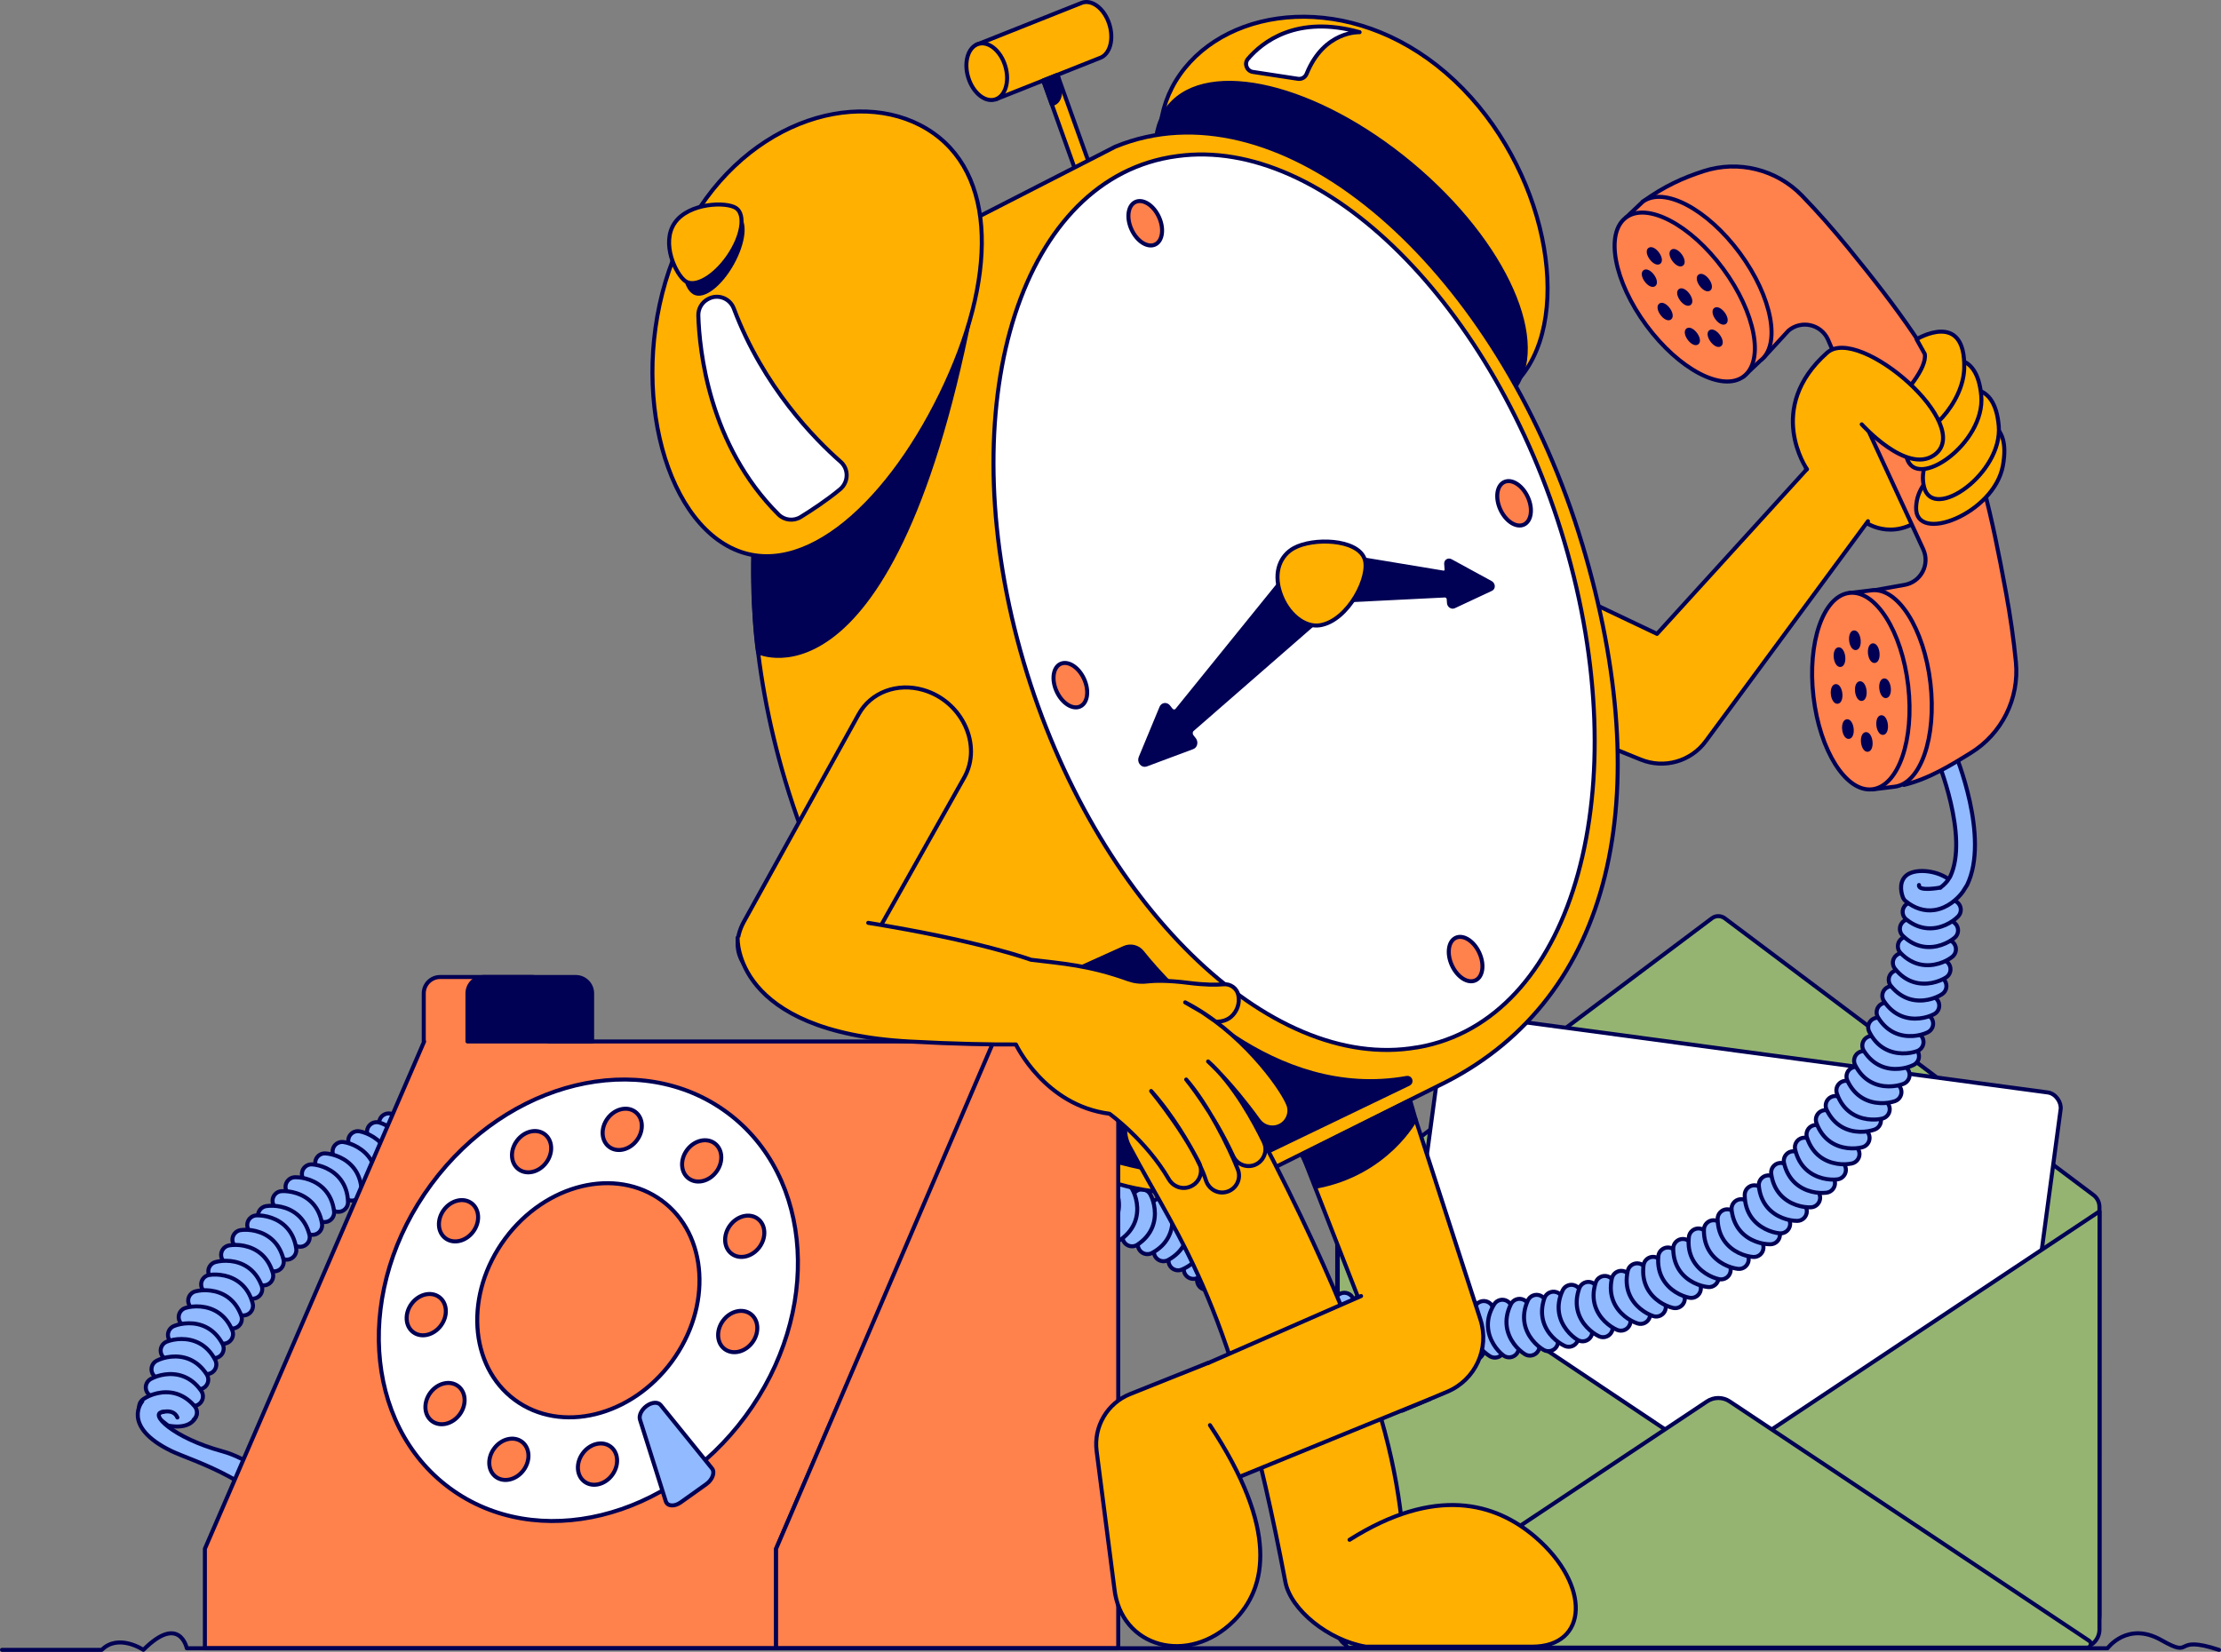 <?xml version="1.0" encoding="UTF-8"?><svg id="Layer_2" xmlns="http://www.w3.org/2000/svg" viewBox="0 0 1259.72 937.14"><rect x="0" y="0" width="1259.72" height="937.14" fill="#808080" stroke="none"/><g id="Layer_1-2"><path d="m1187.43,678.02l-209.17-157.05c-2.16-1.62-5.13-1.62-7.29,0l-212.51,159.56,2.21.23h-2.21v235.27c0,10.35,8.39,18.73,18.73,18.73h394.85c10.35,0,18.73-8.39,18.73-18.73v-228.4.18-3.1c0-2.63-1.24-5.11-3.34-6.69Z" style="fill:#96b471; stroke:#000054; stroke-linecap:round; stroke-linejoin:round; stroke-width:2.28px;"/><rect x="803.75" y="596.43" width="352.81" height="224.03" rx="8.5" ry="8.5" transform="translate(103.03 -124.17) rotate(7.65)" style="fill:#fff; stroke:#000054; stroke-linecap:round; stroke-linejoin:round; stroke-width:2.28px;"/><path d="m1190.83,687.22l-208.03,138.46c-4.95,3.3-11.4,3.3-16.35,0l-207.64-138.86-.33,237.61c0,5.7,4.61,10.33,10.31,10.33h411.69c5.69,0,10.31-4.61,10.31-10.3l.04-237.24Z" style="fill:#96b471; stroke:#000054; stroke-linecap:round; stroke-linejoin:round; stroke-width:2.28px;"/><path d="m981.05,795.08l203.89,135.8c1.74,1.16.92,3.88-1.17,3.88h-418.31c-2.1,0-2.92-2.72-1.17-3.88l203.89-135.8c3.9-2.6,8.97-2.6,12.87,0Z" style="fill:#96b471; stroke:#000054; stroke-linecap:round; stroke-linejoin:round; stroke-width:2.28px;"/><path d="m95.3,808.75s12.01,2.99,15.76-4.84-14.63-9.71-14.63-9.71l-12.32,5.89,11.19,8.66Z" style="fill:#92baff; stroke:#000054; stroke-linecap:round; stroke-linejoin:round; stroke-width:2.28px;"/><path d="m721.29,746.02c-.61-6.51,1.3-14.5,10.09-20.14,2.54-1.63,5.92-.89,7.55,1.65,1.63,2.54.89,5.92-1.65,7.55-8.17,5.24-4.41,13.33-3.96,14.24,1.36,2.7.27,5.98-2.43,7.34-2.7,1.36-5.98.27-7.34-2.43-1.03-2.04-1.97-4.94-2.27-8.21Z" style="fill:#92baff; stroke:#000054; stroke-linecap:round; stroke-linejoin:round; stroke-width:2.28px;"/><path d="m731.82,750.92c-1.21-6.42-.06-14.55,8.16-20.99,2.38-1.86,5.81-1.44,7.67.93,1.87,2.38,1.45,5.81-.93,7.67-7.64,5.98-3.14,13.69-2.61,14.54,1.61,2.56.83,5.93-1.73,7.53-2.56,1.6-5.93.83-7.53-1.73-1.21-1.93-2.42-4.73-3.03-7.96Z" style="fill:#92baff; stroke:#000054; stroke-linecap:round; stroke-linejoin:round; stroke-width:2.28px;"/><path d="m742.17,753.47c-1.45-6.37-.61-14.54,7.37-21.28,2.3-1.95,5.75-1.66,7.7.64,1.95,2.31,1.66,5.75-.64,7.7-7.41,6.27-2.63,13.8-2.06,14.63,1.7,2.5,1.05,5.9-1.44,7.59-2.5,1.7-5.9,1.05-7.59-1.44-1.28-1.89-2.6-4.64-3.33-7.84Z" style="fill:#92baff; stroke:#000054; stroke-linecap:round; stroke-linejoin:round; stroke-width:2.28px;"/><path d="m753.24,756.95c-2.04-6.21-1.96-14.42,5.34-21.88,2.11-2.16,5.57-2.19,7.73-.08,2.16,2.12,2.19,5.57.08,7.73-6.79,6.93-1.32,13.98-.68,14.76,1.93,2.33,1.6,5.77-.73,7.7-2.33,1.92-5.77,1.6-7.69-.73-1.46-1.76-3.02-4.38-4.05-7.5Z" style="fill:#92baff; stroke:#000054; stroke-linecap:round; stroke-linejoin:round; stroke-width:2.28px;"/><path d="m762.18,756.69c-1.36-6.39-.39-14.55,7.68-21.17,2.33-1.91,5.78-1.58,7.69.76,1.92,2.34,1.58,5.78-.76,7.69-7.5,6.16-2.83,13.75-2.27,14.6,1.67,2.53.96,5.91-1.55,7.57-2.52,1.66-5.91.96-7.57-1.56-1.26-1.91-2.53-4.68-3.21-7.89Z" style="fill:#92baff; stroke:#000054; stroke-linecap:round; stroke-linejoin:round; stroke-width:2.28px;"/><path d="m773.2,760.33c-1.95-6.24-1.75-14.45,5.66-21.8,2.14-2.12,5.6-2.11,7.73.03,2.13,2.15,2.11,5.6-.03,7.73-6.89,6.83-1.53,13.96-.9,14.75,1.89,2.36,1.51,5.8-.84,7.68-2.35,1.89-5.79,1.51-7.68-.84-1.43-1.78-2.96-4.42-3.94-7.56Z" style="fill:#92baff; stroke:#000054; stroke-linecap:round; stroke-linejoin:round; stroke-width:2.28px;"/><path d="m783.78,761.66c-2.19-6.16-2.29-14.37,4.84-22,2.06-2.2,5.52-2.32,7.72-.26,2.21,2.06,2.32,5.52.26,7.73-6.63,7.09-1,14.01-.34,14.77,1.98,2.29,1.73,5.74-.55,7.71-2.28,1.98-5.73,1.73-7.71-.55-1.5-1.73-3.12-4.3-4.22-7.4Z" style="fill:#92baff; stroke:#000054; stroke-linecap:round; stroke-linejoin:round; stroke-width:2.28px;"/><path d="m795.18,763.82c-2.75-5.93-3.63-14.09,2.76-22.35,1.85-2.39,5.28-2.83,7.67-.98,2.39,1.85,2.83,5.28.98,7.67-5.94,7.68.31,14.04,1.04,14.74,2.19,2.09,2.26,5.55.18,7.73-2.09,2.18-5.55,2.26-7.73.17-1.65-1.58-3.51-3.99-4.89-6.97Z" style="fill:#92baff; stroke:#000054; stroke-linecap:round; stroke-linejoin:round; stroke-width:2.28px;"/><path d="m804.99,763.81c-2.7-5.95-3.51-14.12,2.94-22.33,1.87-2.37,5.3-2.78,7.67-.92,2.38,1.87,2.79,5.3.92,7.68-6,7.63.2,14.04.92,14.75,2.17,2.11,2.21,5.57.11,7.73-2.1,2.16-5.56,2.21-7.73.11-1.64-1.59-3.48-4.02-4.84-7.01Z" style="fill:#92baff; stroke:#000054; stroke-linecap:round; stroke-linejoin:round; stroke-width:2.28px;"/><path d="m816.54,764.99c-3.25-5.67-4.82-13.73.84-22.51,1.63-2.54,5.02-3.27,7.55-1.63,2.54,1.64,3.27,5.02,1.63,7.56-5.26,8.16,1.51,13.96,2.3,14.6,2.36,1.9,2.72,5.33.84,7.68-1.89,2.35-5.33,2.73-7.68.83-1.78-1.43-3.84-3.68-5.47-6.53Z" style="fill:#92baff; stroke:#000054; stroke-linecap:round; stroke-linejoin:round; stroke-width:2.28px;"/><path d="m827.16,764.01c-3.46-5.55-5.33-13.54-.01-22.52,1.54-2.6,4.89-3.45,7.49-1.92,2.6,1.54,3.46,4.89,1.91,7.49-4.95,8.35,2.04,13.89,2.85,14.5,2.43,1.81,2.92,5.23,1.12,7.65-1.8,2.42-5.23,2.92-7.65,1.12-1.83-1.36-3.97-3.53-5.71-6.32Z" style="fill:#92baff; stroke:#000054; stroke-linecap:round; stroke-linejoin:round; stroke-width:2.28px;"/><path d="m838.76,763.67c-3.96-5.2-6.58-12.98-2.12-22.42,1.29-2.73,4.55-3.9,7.28-2.61,2.73,1.29,3.9,4.55,2.61,7.28-4.15,8.77,3.33,13.64,4.19,14.17,2.59,1.57,3.4,4.93,1.83,7.51-1.57,2.58-4.93,3.4-7.51,1.83-1.95-1.19-4.29-3.14-6.28-5.76Z" style="fill:#92baff; stroke:#000054; stroke-linecap:round; stroke-linejoin:round; stroke-width:2.28px;"/><path d="m847.05,762.5c-3.36-5.61-5.08-13.64.41-22.52,1.59-2.57,4.96-3.36,7.52-1.78,2.57,1.59,3.36,4.96,1.77,7.52-5.1,8.25,1.78,13.93,2.57,14.55,2.39,1.85,2.83,5.28.98,7.67-1.85,2.39-5.28,2.83-7.67.98-1.81-1.4-3.91-3.61-5.6-6.43Z" style="fill:#92baff; stroke:#000054; stroke-linecap:round; stroke-linejoin:round; stroke-width:2.28px;"/><path d="m858.66,762.37c-3.87-5.27-6.33-13.1-1.7-22.46,1.34-2.7,4.62-3.81,7.32-2.47,2.71,1.34,3.81,4.62,2.47,7.33-4.31,8.7,3.07,13.7,3.92,14.24,2.56,1.62,3.31,4.99,1.69,7.54-1.62,2.55-4.99,3.31-7.54,1.69-1.93-1.22-4.23-3.22-6.17-5.87Z" style="fill:#92baff; stroke:#000054; stroke-linecap:round; stroke-linejoin:round; stroke-width:2.28px;"/><path d="m869.1,760.2c-4.06-5.12-6.82-12.85-2.54-22.38,1.24-2.75,4.47-3.98,7.22-2.75,2.76,1.24,3.98,4.47,2.74,7.23-3.98,8.85,3.59,13.58,4.46,14.09,2.62,1.52,3.49,4.87,1.98,7.47-1.52,2.61-4.86,3.49-7.47,1.97-1.97-1.15-4.35-3.06-6.39-5.64Z" style="fill:#92baff; stroke:#000054; stroke-linecap:round; stroke-linejoin:round; stroke-width:2.28px;"/><path d="m880.59,758.56c-4.52-4.72-8-12.16-4.63-22.04.97-2.86,4.08-4.38,6.94-3.41,2.86.97,4.39,4.08,3.41,6.94-3.13,9.19,4.84,13.18,5.76,13.61,2.75,1.27,3.93,4.52,2.67,7.25-1.27,2.74-4.52,3.93-7.25,2.67-2.07-.96-4.61-2.64-6.89-5.01Z" style="fill:#92baff; stroke:#000054; stroke-linecap:round; stroke-linejoin:round; stroke-width:2.28px;"/><path d="m888.53,754.47c-3.99-5.18-6.63-12.95-2.21-22.41,1.28-2.73,4.53-3.92,7.26-2.64,2.74,1.28,3.92,4.53,2.64,7.27-4.11,8.79,3.39,13.63,4.25,14.15,2.59,1.56,3.42,4.92,1.87,7.5-1.56,2.59-4.91,3.42-7.5,1.86-1.96-1.18-4.3-3.13-6.31-5.73Z" style="fill:#92baff; stroke:#000054; stroke-linecap:round; stroke-linejoin:round; stroke-width:2.28px;"/><path d="m900.05,752.99c-4.45-4.78-7.82-12.28-4.3-22.11,1.02-2.84,4.14-4.32,6.99-3.31,2.85,1.02,4.32,4.14,3.31,6.99-3.27,9.14,4.65,13.25,5.56,13.69,2.73,1.31,3.87,4.58,2.56,7.29-1.31,2.72-4.57,3.87-7.29,2.56-2.06-.99-4.57-2.71-6.81-5.12Z" style="fill:#92baff; stroke:#000054; stroke-linecap:round; stroke-linejoin:round; stroke-width:2.28px;"/><path d="m910.16,749.63c-4.63-4.61-8.27-11.97-5.13-21.93.91-2.88,3.98-4.48,6.86-3.57,2.88.91,4.48,3.98,3.57,6.86-2.92,9.26,5.14,13.07,6.07,13.47,2.78,1.21,4.04,4.43,2.83,7.19-1.2,2.77-4.42,4.04-7.19,2.83-2.09-.91-4.67-2.54-7-4.85Z" style="fill:#92baff; stroke:#000054; stroke-linecap:round; stroke-linejoin:round; stroke-width:2.28px;"/><path d="m921.38,746.65c-5.04-4.16-9.36-11.15-7.16-21.35.63-2.95,3.54-4.83,6.49-4.19,2.96.64,4.83,3.54,4.19,6.49-2.04,9.49,6.34,12.53,7.3,12.84,2.88.94,4.43,4.03,3.49,6.9-.94,2.87-4.03,4.43-6.9,3.49-2.17-.71-4.89-2.09-7.43-4.18Z" style="fill:#92baff; stroke:#000054; stroke-linecap:round; stroke-linejoin:round; stroke-width:2.28px;"/><path d="m930.23,742.4c-5.01-4.2-9.27-11.22-6.99-21.41.66-2.94,3.58-4.8,6.53-4.14,2.95.66,4.8,3.58,4.14,6.53-2.12,9.47,6.24,12.58,7.2,12.9,2.87.97,4.4,4.07,3.44,6.92-.96,2.86-4.06,4.4-6.92,3.44-2.16-.73-4.87-2.13-7.39-4.24Z" style="fill:#92baff; stroke:#000054; stroke-linecap:round; stroke-linejoin:round; stroke-width:2.28px;"/><path d="m941.15,738.48c-5.38-3.71-10.28-10.31-8.96-20.66.38-2.99,3.12-5.11,6.11-4.73,3,.38,5.12,3.12,4.73,6.11-1.22,9.63,7.39,11.94,8.37,12.17,2.95.69,4.76,3.64,4.07,6.57-.69,2.94-3.63,4.76-6.57,4.07-2.22-.52-5.05-1.66-7.76-3.53Z" style="fill:#92baff; stroke:#000054; stroke-linecap:round; stroke-linejoin:round; stroke-width:2.28px;"/><path d="m950.31,733.02c-5.52-3.51-10.66-9.91-9.73-20.31.27-3.01,2.92-5.23,5.93-4.96,3.01.27,5.23,2.92,4.96,5.93-.86,9.67,7.84,11.65,8.83,11.85,2.97.58,4.89,3.45,4.32,6.41-.58,2.96-3.45,4.89-6.41,4.31-2.24-.44-5.11-1.47-7.88-3.23Z" style="fill:#92baff; stroke:#000054; stroke-linecap:round; stroke-linejoin:round; stroke-width:2.28px;"/><path d="m960.62,727.7c-5.82-2.98-11.54-8.87-11.59-19.31-.02-3.02,2.42-5.48,5.44-5.49,3.02-.02,5.48,2.42,5.49,5.44.05,9.7,8.89,10.87,9.9,10.97,3.01.3,5.2,2.98,4.9,5.98-.3,3-2.98,5.2-5.98,4.89-2.27-.23-5.23-.99-8.15-2.48Z" style="fill:#92baff; stroke:#000054; stroke-linecap:round; stroke-linejoin:round; stroke-width:2.28px;"/><path d="m967.2,722.31c-5.44-3.62-10.45-10.13-9.3-20.51.33-3,3.03-5.16,6.03-4.83,3.01.33,5.17,3.03,4.83,6.03-1.06,9.65,7.59,11.82,8.57,12.03,2.96.64,4.82,3.56,4.18,6.5-.64,2.95-3.55,4.82-6.5,4.18-2.23-.49-5.08-1.58-7.81-3.4Z" style="fill:#92baff; stroke:#000054; stroke-linecap:round; stroke-linejoin:round; stroke-width:2.28px;"/><path d="m977.62,717.21c-5.76-3.1-11.35-9.11-11.18-19.55.05-3.02,2.53-5.42,5.55-5.38,3.02.05,5.43,2.53,5.38,5.55-.16,9.7,8.66,11.05,9.66,11.18,3,.36,5.13,3.09,4.77,6.08-.36,3-3.09,5.13-6.08,4.77-2.27-.27-5.2-1.1-8.1-2.65Z" style="fill:#92baff; stroke:#000054; stroke-linecap:round; stroke-linejoin:round; stroke-width:2.28px;"/><path d="m986.12,710.77c-5.87-2.88-11.68-8.68-11.91-19.12-.07-3.02,2.33-5.52,5.34-5.58,3.02-.07,5.52,2.33,5.58,5.35.21,9.7,9.07,10.72,10.08,10.81,3.02.25,5.24,2.89,5,5.9-.25,3.01-2.89,5.24-5.9,4.99-2.28-.19-5.24-.9-8.19-2.35Z" style="fill:#92baff; stroke:#000054; stroke-linecap:round; stroke-linejoin:round; stroke-width:2.28px;"/><path d="m995.79,704.35c-6.11-2.32-12.44-7.55-13.65-17.92-.35-3,1.8-5.71,4.8-6.06,3-.35,5.71,1.8,6.06,4.8,1.12,9.64,10.03,9.82,11.04,9.82,3.03-.03,5.49,2.39,5.53,5.41.03,3.02-2.39,5.49-5.41,5.52-2.28.02-5.3-.4-8.37-1.57Z" style="fill:#92baff; stroke:#000054; stroke-linecap:round; stroke-linejoin:round; stroke-width:2.28px;"/><path d="m1001.21,697.24c-5.83-2.96-11.56-8.85-11.63-19.29-.02-3.02,2.41-5.48,5.43-5.5,3.02-.02,5.48,2.41,5.5,5.43.07,9.7,8.91,10.85,9.92,10.95,3.01.3,5.2,2.97,4.91,5.97-.3,3-2.97,5.2-5.97,4.91-2.27-.22-5.23-.98-8.16-2.47Z" style="fill:#92baff; stroke:#000054; stroke-linecap:round; stroke-linejoin:round; stroke-width:2.28px;"/><path d="m1010.97,690.96c-6.08-2.41-12.33-7.73-13.38-18.12-.3-3,1.89-5.68,4.89-5.99,3.01-.3,5.69,1.88,5.99,4.89.98,9.66,9.89,9.97,10.9,9.98,3.03.01,5.46,2.47,5.45,5.49-.01,3.02-2.47,5.46-5.49,5.44-2.28,0-5.3-.48-8.35-1.69Z" style="fill:#92baff; stroke:#000054; stroke-linecap:round; stroke-linejoin:round; stroke-width:2.28px;"/><path d="m1018.66,683.58c-6.16-2.18-12.62-7.26-14.05-17.6-.42-2.99,1.67-5.75,4.66-6.17,2.99-.42,5.75,1.67,6.17,4.66,1.34,9.61,10.26,9.59,11.27,9.56,3.02-.1,5.55,2.26,5.65,5.28.1,3.02-2.26,5.55-5.28,5.65-2.28.08-5.31-.28-8.41-1.38Z" style="fill:#92baff; stroke:#000054; stroke-linecap:round; stroke-linejoin:round; stroke-width:2.28px;"/><path d="m1027.52,676.07c-6.34-1.59-13.24-6.05-15.64-16.21-.69-2.94,1.12-5.88,4.06-6.58,2.94-.7,5.88,1.12,6.58,4.06,2.23,9.44,11.11,8.59,12.11,8.46,3-.38,5.73,1.73,6.12,4.73.38,2.99-1.73,5.73-4.73,6.12-2.26.29-5.31.22-8.5-.58Z" style="fill:#92baff; stroke:#000054; stroke-linecap:round; stroke-linejoin:round; stroke-width:2.28px;"/><path d="m1033.68,668.44c-6.33-1.64-13.19-6.15-15.51-16.33-.67-2.94,1.17-5.87,4.11-6.54,2.95-.67,5.87,1.17,6.54,4.12,2.16,9.46,11.04,8.68,12.04,8.56,3-.36,5.72,1.78,6.08,4.77.36,3-1.78,5.72-4.78,6.08-2.27.27-5.31.17-8.5-.65Z" style="fill:#92baff; stroke:#000054; stroke-linecap:round; stroke-linejoin:round; stroke-width:2.28px;"/><path d="m1041.86,660.2c-6.45-1.04-13.71-4.89-16.97-14.81-.94-2.87.62-5.96,3.48-6.9,2.87-.95,5.96.62,6.9,3.49,3.03,9.22,11.8,7.61,12.79,7.4,2.96-.64,5.86,1.24,6.5,4.19.64,2.95-1.24,5.86-4.19,6.5-2.23.48-5.28.67-8.52.15Z" style="fill:#92baff; stroke:#000054; stroke-linecap:round; stroke-linejoin:round; stroke-width:2.28px;"/><path d="m1047.78,651.34c-6.49-.8-13.88-4.37-17.51-14.16-1.05-2.83.39-5.97,3.22-7.03,2.83-1.05,5.98.39,7.03,3.22,3.38,9.1,12.08,7.16,13.06,6.91,2.93-.75,5.9,1.02,6.65,3.94.75,2.92-1.01,5.9-3.94,6.65-2.21.57-5.25.87-8.51.47Z" style="fill:#92baff; stroke:#000054; stroke-linecap:round; stroke-linejoin:round; stroke-width:2.28px;"/><path d="m1054.81,642.1c-6.53-.19-14.23-3.05-18.76-12.46-1.31-2.72-.17-5.99,2.55-7.3,2.72-1.31,5.99-.17,7.3,2.55,4.21,8.74,12.7,6,13.65,5.66,2.85-1.02,5.97.46,6.99,3.3,1.02,2.84-.46,5.97-3.3,6.99-2.15.77-5.14,1.35-8.43,1.26Z" style="fill:#92baff; stroke:#000054; stroke-linecap:round; stroke-linejoin:round; stroke-width:2.28px;"/><path d="m1059.11,634.92c-6.47-.92-13.8-4.63-17.25-14.49-1-2.85.5-5.97,3.35-6.96,2.85-1,5.97.5,6.97,3.35,3.21,9.16,11.95,7.38,12.93,7.15,2.95-.7,5.88,1.13,6.58,4.06.69,2.94-1.12,5.88-4.06,6.58-2.22.53-5.26.77-8.51.31Z" style="fill:#92baff; stroke:#000054; stroke-linecap:round; stroke-linejoin:round; stroke-width:2.28px;"/><path d="m1066.32,625.82c-6.53-.31-14.17-3.32-18.53-12.81-1.26-2.74-.06-5.99,2.69-7.25,2.75-1.26,5.99-.06,7.25,2.69,4.05,8.82,12.58,6.23,13.54,5.91,2.87-.97,5.96.57,6.93,3.43.97,2.86-.57,5.96-3.43,6.93-2.16.73-5.17,1.26-8.45,1.1Z" style="fill:#92baff; stroke:#000054; stroke-linecap:round; stroke-linejoin:round; stroke-width:2.28px;"/><path d="m1071.2,616.34c-6.54-.06-14.29-2.78-19-12.1-1.36-2.69-.28-5.98,2.41-7.34,2.7-1.37,5.98-.28,7.34,2.41,4.38,8.66,12.81,5.75,13.75,5.4,2.83-1.08,5.98.35,7.05,3.16,1.07,2.82-.34,5.98-3.17,7.05-2.13.81-5.12,1.45-8.4,1.42Z" style="fill:#92baff; stroke:#000054; stroke-linecap:round; stroke-linejoin:round; stroke-width:2.28px;"/><path d="m1077.15,606.37c-6.51.55-14.48-1.43-20.04-10.27-1.61-2.55-.84-5.93,1.71-7.54,2.56-1.61,5.93-.84,7.54,1.71,5.17,8.21,13.29,4.53,14.2,4.09,2.72-1.34,5.99-.21,7.32,2.49,1.33,2.71.22,5.98-2.49,7.32-2.05,1.01-4.96,1.92-8.23,2.2Z" style="fill:#92baff; stroke:#000054; stroke-linecap:round; stroke-linejoin:round; stroke-width:2.28px;"/><path d="m1078.97,597.62c-6.53-.16-14.24-2.99-18.82-12.38-1.32-2.71-.19-5.98,2.52-7.31,2.72-1.33,5.99-.2,7.31,2.52,4.25,8.72,12.72,5.94,13.67,5.6,2.84-1.03,5.97.43,7.01,3.27,1.03,2.84-.43,5.97-3.27,7-2.15.78-5.14,1.38-8.42,1.3Z" style="fill:#92baff; stroke:#000054; stroke-linecap:round; stroke-linejoin:round; stroke-width:2.28px;"/><path d="m1085.07,587.75c-6.52.45-14.46-1.65-19.89-10.56-1.57-2.58-.75-5.94,1.82-7.51,2.58-1.57,5.94-.75,7.51,1.83,5.05,8.29,13.22,4.72,14.14,4.29,2.74-1.3,5.99-.13,7.28,2.6,1.29,2.73.13,5.99-2.6,7.28-2.06.98-4.98,1.85-8.26,2.08Z" style="fill:#92baff; stroke:#000054; stroke-linecap:round; stroke-linejoin:round; stroke-width:2.28px;"/><path d="m1088.81,577.76c-6.5.7-14.51-1.1-20.28-9.81-1.67-2.52-.98-5.91,1.54-7.57,2.52-1.67,5.91-.98,7.58,1.54,5.36,8.09,13.39,4.22,14.29,3.76,2.68-1.4,5.98-.35,7.37,2.32,1.39,2.68.35,5.98-2.32,7.37-2.03,1.05-4.91,2.04-8.18,2.39Z" style="fill:#92baff; stroke:#000054; stroke-linecap:round; stroke-linejoin:round; stroke-width:2.28px;"/><path d="m1093.56,567.17c-6.41,1.3-14.55.26-21.1-7.87-1.89-2.35-1.52-5.79.82-7.68,2.35-1.9,5.79-1.53,7.69.83,6.09,7.56,13.73,2.95,14.58,2.4,2.54-1.64,5.92-.91,7.56,1.62,1.64,2.54.91,5.92-1.62,7.56-1.92,1.24-4.7,2.49-7.92,3.14Z" style="fill:#92baff; stroke:#000054; stroke-linecap:round; stroke-linejoin:round; stroke-width:2.28px;"/><path d="m1095.82,557.62c-6.42,1.25-14.55.14-21.04-8.04-1.87-2.36-1.48-5.8.89-7.68,2.37-1.88,5.8-1.48,7.68.89,6.03,7.6,13.7,3.06,14.56,2.52,2.55-1.62,5.93-.86,7.54,1.68,1.62,2.55.86,5.93-1.68,7.54-1.93,1.22-4.72,2.45-7.94,3.08Z" style="fill:#92baff; stroke:#000054; stroke-linecap:round; stroke-linejoin:round; stroke-width:2.28px;"/><path d="m1099.65,546.66c-6.27,1.85-14.48,1.51-21.7-6.03-2.09-2.18-2.01-5.64.16-7.73,2.18-2.09,5.64-2.02,7.73.17,6.71,7.01,13.93,1.77,14.73,1.15,2.39-1.85,5.82-1.41,7.67.97,1.85,2.39,1.41,5.82-.97,7.67-1.8,1.4-4.47,2.88-7.62,3.81Z" style="fill:#92baff; stroke:#000054; stroke-linecap:round; stroke-linejoin:round; stroke-width:2.28px;"/><path d="m1101.16,536.11c-6.2,2.08-14.41,2.05-21.91-5.21-2.17-2.1-2.23-5.56-.13-7.73,2.1-2.17,5.56-2.23,7.73-.13,6.97,6.75,13.99,1.24,14.76.59,2.32-1.94,5.76-1.63,7.7.68,1.94,2.31,1.63,5.76-.68,7.7-1.75,1.47-4.36,3.05-7.47,4.09Z" style="fill:#92baff; stroke:#000054; stroke-linecap:round; stroke-linejoin:round; stroke-width:2.28px;"/><path d="m1103.51,524.75c-5.97,2.65-14.15,3.39-22.3-3.14-2.36-1.89-2.74-5.33-.85-7.68,1.89-2.36,5.33-2.74,7.68-.85,7.57,6.07,14.04-.07,14.75-.79,2.13-2.15,5.59-2.16,7.73-.04,2.15,2.12,2.16,5.58.04,7.73-1.61,1.62-4.05,3.44-7.06,4.77Z" style="fill:#92baff; stroke:#000054; stroke-linecap:round; stroke-linejoin:round; stroke-width:2.28px;"/><path d="m734.61,741.36c-2.05,6.21-6.99,12.76-17.3,14.42-2.98.48-5.78-1.55-6.26-4.53-.48-2.99,1.55-5.79,4.53-6.26,9.58-1.54,9.38-10.45,9.32-11.46-.16-3.02,2.15-5.59,5.16-5.76,3.01-.16,5.59,2.15,5.75,5.16.12,2.28-.17,5.31-1.2,8.44Z" style="fill:#92baff; stroke:#000054; stroke-linecap:round; stroke-linejoin:round; stroke-width:2.28px;"/><path d="m726.93,732.66c-1.46,6.37-5.77,13.36-15.88,15.97-2.92.76-5.9-1-6.66-3.92-.76-2.93,1-5.91,3.93-6.66,9.4-2.43,8.36-11.29,8.21-12.29-.45-2.99,1.62-5.77,4.6-6.21,2.99-.44,5.77,1.61,6.21,4.6.34,2.26.33,5.31-.41,8.51Z" style="fill:#92baff; stroke:#000054; stroke-linecap:round; stroke-linejoin:round; stroke-width:2.28px;"/><path d="m718.46,726.18c-1.22,6.42-5.26,13.57-15.27,16.56-2.89.86-5.94-.78-6.8-3.67-.87-2.9.78-5.94,3.67-6.8,9.3-2.78,7.93-11.59,7.74-12.59-.56-2.97,1.4-5.83,4.36-6.38,2.97-.56,5.82,1.39,6.38,4.36.42,2.24.53,5.29-.09,8.52Z" style="fill:#92baff; stroke:#000054; stroke-linecap:round; stroke-linejoin:round; stroke-width:2.28px;"/><path d="m709.7,718.57c-.61,6.51-3.97,14-13.65,17.92-2.8,1.13-5.98-.22-7.12-3.02-1.13-2.8.22-5.99,3.02-7.12,9-3.64,6.81-12.28,6.53-13.25-.84-2.91.85-5.93,3.74-6.76,2.9-.83,5.93.84,6.76,3.75.63,2.19,1.02,5.22.71,8.49Z" style="fill:#92baff; stroke:#000054; stroke-linecap:round; stroke-linejoin:round; stroke-width:2.28px;"/><path d="m701.41,715.23c-1.31,6.4-5.46,13.49-15.51,16.33-2.9.82-5.92-.87-6.75-3.77-.82-2.91.86-5.93,3.77-6.75,9.34-2.64,8.09-11.47,7.92-12.47-.52-2.98,1.48-5.8,4.45-6.32,2.97-.51,5.8,1.48,6.32,4.45.39,2.25.45,5.3-.21,8.52Z" style="fill:#92baff; stroke:#000054; stroke-linecap:round; stroke-linejoin:round; stroke-width:2.28px;"/><path d="m692.76,707.48c-.71,6.5-4.17,13.94-13.91,17.71-2.81,1.09-5.98-.31-7.07-3.12-1.09-2.82.31-5.98,3.12-7.07,9.05-3.51,6.99-12.18,6.72-13.16-.79-2.92.93-5.92,3.84-6.71,2.91-.79,5.92.93,6.71,3.84.6,2.2.94,5.23.59,8.5Z" style="fill:#92baff; stroke:#000054; stroke-linecap:round; stroke-linejoin:round; stroke-width:2.28px;"/><path d="m683.6,702.03c-.46,6.52-3.65,14.09-13.23,18.22-2.77,1.2-5.99-.08-7.18-2.85-1.2-2.78.08-5.99,2.85-7.18,8.91-3.84,6.52-12.44,6.22-13.4-.9-2.89.71-5.95,3.59-6.85,2.88-.9,5.95.71,6.85,3.59.68,2.18,1.14,5.19.91,8.47Z" style="fill:#92baff; stroke:#000054; stroke-linecap:round; stroke-linejoin:round; stroke-width:2.28px;"/><path d="m674.01,695.49c.15,6.53-2.31,14.37-11.47,19.38-2.65,1.45-5.97.48-7.42-2.17-1.45-2.65-.48-5.97,2.17-7.42,8.51-4.66,5.33-12.99,4.94-13.92-1.17-2.79.15-5.99,2.93-7.15,2.78-1.16,5.99.15,7.15,2.93.88,2.11,1.62,5.06,1.7,8.35Z" style="fill:#92baff; stroke:#000054; stroke-linecap:round; stroke-linejoin:round; stroke-width:2.28px;"/><path d="m665.02,691.58c.1,6.54-2.43,14.35-11.63,19.29-2.66,1.43-5.97.43-7.4-2.23-1.43-2.66-.43-5.97,2.23-7.4,8.55-4.59,5.43-12.95,5.05-13.88-1.15-2.8.2-5.99,2.99-7.13,2.79-1.14,5.99.2,7.13,2.99.86,2.11,1.58,5.08,1.63,8.36Z" style="fill:#92baff; stroke:#000054; stroke-linecap:round; stroke-linejoin:round; stroke-width:2.28px;"/><path d="m654.9,685.88c.71,6.5-1.07,14.51-9.77,20.29-2.51,1.67-5.91.99-7.58-1.53-1.67-2.52-.99-5.91,1.53-7.58,8.08-5.37,4.2-13.4,3.73-14.3-1.4-2.68-.36-5.98,2.31-7.38,2.68-1.4,5.98-.36,7.38,2.31,1.06,2.02,2.05,4.91,2.4,8.17Z" style="fill:#92baff; stroke:#000054; stroke-linecap:round; stroke-linejoin:round; stroke-width:2.28px;"/><path d="m644.78,682.53c.95,6.47-.53,14.54-9,20.65-2.45,1.76-5.86,1.21-7.63-1.24-1.77-2.45-1.21-5.87,1.24-7.63,7.87-5.67,3.69-13.55,3.19-14.43-1.5-2.63-.59-5.96,2.03-7.46,2.62-1.5,5.96-.59,7.46,2.03,1.13,1.98,2.23,4.83,2.71,8.08Z" style="fill:#92baff; stroke:#000054; stroke-linecap:round; stroke-linejoin:round; stroke-width:2.28px;"/><path d="m634.01,678.2c1.55,6.35.84,14.53-7.03,21.4-2.27,1.99-5.73,1.75-7.71-.52-1.99-2.28-1.75-5.73.52-7.71,7.31-6.38,2.41-13.83,1.83-14.66-1.74-2.47-1.14-5.88,1.32-7.62,2.47-1.74,5.88-1.14,7.61,1.32,1.31,1.87,2.67,4.6,3.45,7.79Z" style="fill:#92baff; stroke:#000054; stroke-linecap:round; stroke-linejoin:round; stroke-width:2.28px;"/><path d="m625.94,675.96c.83,6.48-.8,14.53-9.38,20.47-2.48,1.72-5.89,1.1-7.6-1.38-1.72-2.49-1.1-5.89,1.38-7.61,7.98-5.52,3.94-13.48,3.46-14.36-1.45-2.65-.48-5.97,2.17-7.42,2.65-1.45,5.97-.48,7.42,2.17,1.1,2,2.14,4.87,2.56,8.13Z" style="fill:#92baff; stroke:#000054; stroke-linecap:round; stroke-linejoin:round; stroke-width:2.28px;"/><path d="m615.26,671.43c1.44,6.38.56,14.54-7.43,21.26-2.31,1.94-5.76,1.64-7.7-.66-1.95-2.31-1.65-5.76.67-7.7,7.43-6.25,2.67-13.79,2.1-14.63-1.7-2.51-1.03-5.9,1.46-7.59,2.5-1.69,5.9-1.03,7.59,1.47,1.28,1.89,2.59,4.65,3.31,7.85Z" style="fill:#92baff; stroke:#000054; stroke-linecap:round; stroke-linejoin:round; stroke-width:2.28px;"/><path d="m604.82,669.24c1.68,6.32,1.11,14.51-6.62,21.53-2.23,2.03-5.69,1.86-7.72-.37-2.03-2.24-1.86-5.69.37-7.72,7.19-6.52,2.14-13.88,1.55-14.69-1.79-2.44-1.25-5.86,1.18-7.64,2.44-1.78,5.86-1.26,7.64,1.18,1.35,1.84,2.76,4.55,3.6,7.72Z" style="fill:#92baff; stroke:#000054; stroke-linecap:round; stroke-linejoin:round; stroke-width:2.28px;"/><path d="m593.63,666.15c2.26,6.13,2.47,14.34-4.58,22.05-2.03,2.23-5.49,2.38-7.72.35-2.23-2.04-2.39-5.49-.35-7.72,6.55-7.17.84-14.02.17-14.77-2.01-2.26-1.8-5.71.46-7.72,2.26-2,5.71-1.8,7.72.46,1.52,1.71,3.17,4.27,4.31,7.35Z" style="fill:#92baff; stroke:#000054; stroke-linecap:round; stroke-linejoin:round; stroke-width:2.28px;"/><path d="m584.71,666.72c1.58,6.34.9,14.53-6.94,21.43-2.26,2-5.72,1.78-7.71-.49-2-2.27-1.78-5.72.49-7.72,7.28-6.42,2.35-13.85,1.76-14.67-1.75-2.47-1.17-5.88,1.29-7.62,2.46-1.75,5.87-1.17,7.62,1.29,1.32,1.86,2.69,4.59,3.49,7.77Z" style="fill:#92baff; stroke:#000054; stroke-linecap:round; stroke-linejoin:round; stroke-width:2.28px;"/><path d="m573.57,663.47c2.17,6.17,2.25,14.38-4.9,21.98-2.07,2.2-5.53,2.3-7.72.24-2.2-2.07-2.31-5.53-.24-7.73,6.65-7.07,1.04-14,.38-14.77-1.98-2.29-1.71-5.74.57-7.71,2.29-1.97,5.74-1.71,7.71.57,1.49,1.73,3.11,4.31,4.2,7.41Z" style="fill:#92baff; stroke:#000054; stroke-linecap:round; stroke-linejoin:round; stroke-width:2.28px;"/><path d="m562.95,662.51c2.4,6.08,2.79,14.28-4.07,22.15-1.98,2.27-5.44,2.51-7.71.53-2.28-1.99-2.51-5.44-.53-7.71,6.38-7.31.51-14.03-.17-14.77-2.06-2.22-1.93-5.67.28-7.72,2.21-2.05,5.67-1.93,7.72.28,1.55,1.67,3.27,4.19,4.48,7.25Z" style="fill:#92baff; stroke:#000054; stroke-linecap:round; stroke-linejoin:round; stroke-width:2.28px;"/><path d="m551.48,660.75c2.96,5.83,4.12,13.96-1.98,22.44-1.76,2.45-5.18,3.01-7.63,1.25-2.46-1.76-3.01-5.18-1.25-7.63,5.67-7.88-.8-14.02-1.55-14.69-2.26-2.01-2.45-5.47-.44-7.72,2.01-2.25,5.46-2.45,7.72-.44,1.7,1.52,3.65,3.87,5.13,6.8Z" style="fill:#92baff; stroke:#000054; stroke-linecap:round; stroke-linejoin:round; stroke-width:2.28px;"/><path d="m541.67,661.11c2.91,5.85,4.01,13.99-2.16,22.42-1.78,2.44-5.2,2.97-7.64,1.18-2.44-1.78-2.97-5.2-1.18-7.64,5.73-7.83-.69-14.03-1.44-14.71-2.24-2.03-2.41-5.49-.38-7.72,2.03-2.24,5.48-2.41,7.72-.38,1.69,1.53,3.62,3.9,5.08,6.84Z" style="fill:#92baff; stroke:#000054; stroke-linecap:round; stroke-linejoin:round; stroke-width:2.28px;"/><path d="m530.09,660.33c3.45,5.55,5.3,13.56-.05,22.52-1.55,2.59-4.9,3.44-7.49,1.89-2.6-1.55-3.44-4.9-1.89-7.5,4.97-8.33-2-13.9-2.8-14.51-2.42-1.81-2.91-5.24-1.1-7.65,1.81-2.42,5.23-2.91,7.65-1.1,1.83,1.37,3.96,3.54,5.7,6.34Z" style="fill:#92baff; stroke:#000054; stroke-linecap:round; stroke-linejoin:round; stroke-width:2.28px;"/><path d="m519.52,661.68c3.65,5.42,5.8,13.35.8,22.51-1.45,2.65-4.77,3.62-7.42,2.18-2.65-1.45-3.62-4.77-2.17-7.42,4.65-8.52-2.52-13.81-3.35-14.39-2.49-1.72-3.1-5.12-1.39-7.6,1.72-2.48,5.12-3.1,7.6-1.39,1.88,1.3,4.1,3.39,5.93,6.12Z" style="fill:#92baff; stroke:#000054; stroke-linecap:round; stroke-linejoin:round; stroke-width:2.28px;"/><path d="m507.93,662.42c4.14,5.06,7.03,12.74,2.9,22.34-1.19,2.77-4.41,4.05-7.18,2.86-2.78-1.19-4.05-4.41-2.86-7.18,3.84-8.91-3.8-13.52-4.68-14.01-2.64-1.48-3.57-4.81-2.1-7.44,1.48-2.63,4.81-3.57,7.44-2.09,1.99,1.12,4.39,2.99,6.48,5.53Z" style="fill:#92baff; stroke:#000054; stroke-linecap:round; stroke-linejoin:round; stroke-width:2.28px;"/><path d="m499.76,664.73c3.54,5.5,5.52,13.47.32,22.52-1.5,2.62-4.84,3.52-7.46,2.02-2.62-1.5-3.52-4.84-2.02-7.46,4.83-8.42-2.23-13.86-3.05-14.46-2.45-1.77-3-5.19-1.23-7.63,1.77-2.45,5.19-3,7.63-1.23,1.85,1.34,4.02,3.48,5.8,6.24Z" style="fill:#92baff; stroke:#000054; stroke-linecap:round; stroke-linejoin:round; stroke-width:2.28px;"/><path d="m488.16,665.23c4.04,5.14,6.76,12.89,2.43,22.39-1.25,2.75-4.49,3.96-7.24,2.71-2.75-1.25-3.96-4.49-2.71-7.24,4.02-8.83-3.52-13.6-4.39-14.11-2.61-1.54-3.47-4.88-1.94-7.48,1.53-2.6,4.88-3.47,7.48-1.94,1.97,1.16,4.33,3.09,6.36,5.67Z" style="fill:#92baff; stroke:#000054; stroke-linecap:round; stroke-linejoin:round; stroke-width:2.28px;"/><path d="m477.8,667.74c4.23,4.99,7.24,12.63,3.27,22.28-1.15,2.79-4.34,4.12-7.13,2.98-2.8-1.15-4.13-4.34-2.98-7.13,3.69-8.98-4.03-13.45-4.91-13.93-2.66-1.44-3.65-4.75-2.22-7.4,1.43-2.66,4.75-3.65,7.4-2.22,2.01,1.08,4.44,2.92,6.57,5.43Z" style="fill:#92baff; stroke:#000054; stroke-linecap:round; stroke-linejoin:round; stroke-width:2.28px;"/><path d="m466.37,669.76c4.68,4.57,8.39,11.89,5.34,21.88-.88,2.89-3.94,4.51-6.82,3.63-2.89-.88-4.52-3.94-3.63-6.82,2.83-9.28-5.27-13.02-6.2-13.41-2.79-1.18-4.08-4.39-2.9-7.16,1.18-2.78,4.39-4.08,7.16-2.9,2.1.89,4.7,2.49,7.05,4.79Z" style="fill:#92baff; stroke:#000054; stroke-linecap:round; stroke-linejoin:round; stroke-width:2.28px;"/><path d="m458.55,674.1c4.15,5.05,7.05,12.73,2.94,22.33-1.19,2.77-4.4,4.06-7.17,2.87-2.78-1.19-4.06-4.4-2.87-7.18,3.82-8.92-3.83-13.51-4.71-14.01-2.64-1.48-3.58-4.8-2.11-7.44,1.47-2.64,4.8-3.58,7.44-2.11,1.99,1.11,4.4,2.98,6.49,5.52Z" style="fill:#92baff; stroke:#000054; stroke-linecap:round; stroke-linejoin:round; stroke-width:2.28px;"/><path d="m447.1,675.95c4.61,4.64,8.21,12.02,5.02,21.96-.92,2.87-4,4.45-6.87,3.53-2.88-.92-4.46-4-3.53-6.88,2.97-9.24-5.07-13.09-6-13.5-2.77-1.22-4.01-4.45-2.8-7.21,1.22-2.76,4.45-4.01,7.21-2.79,2.09.92,4.66,2.56,6.98,4.89Z" style="fill:#92baff; stroke:#000054; stroke-linecap:round; stroke-linejoin:round; stroke-width:2.28px;"/><path d="m437.09,679.64c4.78,4.46,8.66,11.7,5.84,21.75-.81,2.91-3.83,4.6-6.74,3.79-2.91-.81-4.6-3.83-3.79-6.74,2.62-9.35-5.56-12.89-6.5-13.27-2.81-1.12-4.18-4.29-3.07-7.1,1.11-2.81,4.29-4.18,7.1-3.06,2.12.84,4.75,2.38,7.16,4.62Z" style="fill:#92baff; stroke:#000054; stroke-linecap:round; stroke-linejoin:round; stroke-width:2.28px;"/><path d="m425.98,682.98c5.18,3.99,9.72,10.84,7.85,21.11-.54,2.97-3.38,4.94-6.35,4.4-2.98-.54-4.94-3.38-4.4-6.35,1.73-9.55-6.75-12.32-7.72-12.6-2.91-.85-4.56-3.88-3.72-6.78.85-2.9,3.88-4.56,6.78-3.71,2.19.64,4.96,1.93,7.56,3.93Z" style="fill:#92baff; stroke:#000054; stroke-linecap:round; stroke-linejoin:round; stroke-width:2.28px;"/><path d="m417.28,687.52c5.14,4.04,9.63,10.91,7.68,21.17-.56,2.96-3.42,4.91-6.39,4.35-2.97-.56-4.92-3.42-4.35-6.39,1.81-9.53-6.65-12.37-7.61-12.66-2.9-.87-4.53-3.92-3.66-6.81.87-2.89,3.92-4.53,6.81-3.66,2.19.66,4.94,1.97,7.53,4Z" style="fill:#92baff; stroke:#000054; stroke-linecap:round; stroke-linejoin:round; stroke-width:2.28px;"/><path d="m406.48,691.79c5.5,3.54,10.61,9.97,9.63,20.36-.28,3-2.95,5.21-5.95,4.93-3.01-.28-5.21-2.95-4.93-5.95.91-9.66-7.77-11.69-8.76-11.9-2.97-.6-4.88-3.48-4.28-6.44.6-2.96,3.48-4.88,6.44-4.28,2.24.45,5.1,1.5,7.87,3.27Z" style="fill:#92baff; stroke:#000054; stroke-linecap:round; stroke-linejoin:round; stroke-width:2.28px;"/><path d="m397.51,697.55c5.63,3.33,10.97,9.56,10.39,19.98-.17,3.01-2.75,5.32-5.76,5.15-3.02-.17-5.32-2.75-5.15-5.76.54-9.69-8.21-11.39-9.21-11.56-2.99-.48-5-3.29-4.52-6.27.48-2.98,3.29-5,6.27-4.52,2.25.37,5.16,1.3,7.98,2.98Z" style="fill:#92baff; stroke:#000054; stroke-linecap:round; stroke-linejoin:round; stroke-width:2.28px;"/><path d="m387.37,703.2c5.91,2.79,11.82,8.49,12.21,18.92.11,3.02-2.24,5.55-5.26,5.67-3.02.11-5.56-2.24-5.67-5.26-.36-9.7-9.24-10.57-10.25-10.64-3.02-.2-5.29-2.81-5.09-5.82.2-3.01,2.81-5.29,5.82-5.09,2.28.15,5.25.82,8.23,2.22Z" style="fill:#92baff; stroke:#000054; stroke-linecap:round; stroke-linejoin:round; stroke-width:2.28px;"/><path d="m380.55,708.06c5.56,3.43,10.79,9.76,10.01,20.18-.23,3.01-2.85,5.27-5.86,5.04-3.02-.23-5.27-2.85-5.04-5.86.73-9.68-8-11.54-8.99-11.73-2.98-.54-4.94-3.39-4.4-6.35.54-2.97,3.38-4.94,6.35-4.4,2.25.41,5.13,1.4,7.93,3.12Z" style="fill:#92baff; stroke:#000054; stroke-linecap:round; stroke-linejoin:round; stroke-width:2.28px;"/><path d="m370.31,713.52c5.86,2.9,11.66,8.71,11.86,19.15.06,3.02-2.34,5.51-5.36,5.57-3.02.06-5.51-2.34-5.57-5.36-.18-9.7-9.04-10.75-10.05-10.83-3.02-.26-5.24-2.91-4.98-5.91.26-3.01,2.91-5.24,5.91-4.98,2.27.2,5.24.91,8.18,2.37Z" style="fill:#92baff; stroke:#000054; stroke-linecap:round; stroke-linejoin:round; stroke-width:2.28px;"/><path d="m362.05,720.25c5.97,2.67,11.98,8.26,12.57,18.69.17,3.01-2.13,5.59-5.15,5.77-3.02.17-5.6-2.13-5.77-5.15-.55-9.69-9.44-10.4-10.45-10.45-3.02-.15-5.34-2.71-5.2-5.72.15-3.01,2.71-5.34,5.72-5.2,2.28.11,5.27.72,8.27,2.06Z" style="fill:#92baff; stroke:#000054; stroke-linecap:round; stroke-linejoin:round; stroke-width:2.28px;"/><path d="m352.61,727.01c6.19,2.1,12.7,7.11,14.26,17.43.45,2.98-1.6,5.77-4.58,6.22-2.99.45-5.77-1.6-6.22-4.59-1.45-9.6-10.37-9.47-11.38-9.42-3.02.14-5.57-2.2-5.71-5.21-.14-3.02,2.2-5.57,5.21-5.71,2.28-.1,5.31.22,8.42,1.28Z" style="fill:#92baff; stroke:#000054; stroke-linecap:round; stroke-linejoin:round; stroke-width:2.28px;"/><path d="m347.44,734.3c5.93,2.76,11.86,8.44,12.29,18.87.13,3.01-2.22,5.56-5.23,5.69-3.02.13-5.56-2.22-5.69-5.23-.41-9.7-9.29-10.54-10.29-10.6-3.02-.19-5.3-2.79-5.11-5.8.19-3.01,2.79-5.3,5.8-5.11,2.28.14,5.26.79,8.24,2.18Z" style="fill:#92baff; stroke:#000054; stroke-linecap:round; stroke-linejoin:round; stroke-width:2.28px;"/><path d="m337.9,740.91c6.16,2.19,12.59,7.29,14,17.64.41,2.99-1.69,5.75-4.68,6.15-3,.41-5.75-1.68-6.15-4.68-1.31-9.62-10.23-9.62-11.24-9.59-3.02.09-5.54-2.28-5.63-5.29-.09-3.02,2.28-5.54,5.29-5.63,2.28-.07,5.31.3,8.4,1.4Z" style="fill:#92baff; stroke:#000054; stroke-linecap:round; stroke-linejoin:round; stroke-width:2.28px;"/><path d="m330.47,748.56c6.24,1.96,12.86,6.81,14.66,17.1.52,2.97-1.47,5.8-4.44,6.33-2.98.52-5.81-1.47-6.33-4.44-1.67-9.56-10.59-9.23-11.59-9.16-3.02.21-5.62-2.07-5.83-5.08-.21-3.01,2.07-5.62,5.08-5.83,2.28-.16,5.32.1,8.45,1.08Z" style="fill:#92baff; stroke:#000054; stroke-linecap:round; stroke-linejoin:round; stroke-width:2.28px;"/><path d="m321.88,756.37c6.39,1.37,13.44,5.58,16.2,15.65.8,2.91-.92,5.92-3.83,6.71-2.92.8-5.92-.92-6.71-3.83-2.56-9.36-11.4-8.2-12.4-8.04-2.99.49-5.79-1.53-6.28-4.51-.49-2.98,1.53-5.79,4.51-6.28,2.25-.37,5.3-.4,8.52.29Z" style="fill:#92baff; stroke:#000054; stroke-linecap:round; stroke-linejoin:round; stroke-width:2.28px;"/><path d="m315.99,764.22c6.38,1.42,13.4,5.69,16.07,15.78.77,2.92-.97,5.91-3.88,6.68-2.92.78-5.91-.97-6.68-3.89-2.48-9.38-11.34-8.29-12.33-8.14-2.99.46-5.78-1.58-6.24-4.56-.46-2.98,1.58-5.78,4.56-6.24,2.26-.35,5.31-.36,8.51.36Z" style="fill:#92baff; stroke:#000054; stroke-linecap:round; stroke-linejoin:round; stroke-width:2.28px;"/><path d="m308.1,772.73c6.49.82,13.87,4.41,17.47,14.21,1.04,2.83-.41,5.97-3.24,7.02-2.84,1.05-5.98-.41-7.02-3.24-3.35-9.11-12.06-7.19-13.04-6.95-2.93.74-5.9-1.03-6.64-3.96-.74-2.93,1.03-5.9,3.96-6.64,2.21-.56,5.25-.85,8.51-.44Z" style="fill:#92baff; stroke:#000054; stroke-linecap:round; stroke-linejoin:round; stroke-width:2.28px;"/><path d="m302.5,781.8c6.51.57,14.03,3.88,18,13.54,1.15,2.79-.18,5.98-2.97,7.13-2.8,1.15-5.99-.18-7.13-2.98-3.69-8.98-12.32-6.73-13.29-6.45-2.9.85-5.94-.81-6.79-3.7-.85-2.9.81-5.93,3.7-6.78,2.19-.64,5.21-1.05,8.49-.76Z" style="fill:#92baff; stroke:#000054; stroke-linecap:round; stroke-linejoin:round; stroke-width:2.28px;"/><path d="m295.79,791.28c6.54-.04,14.33,2.56,19.19,11.8,1.4,2.67.38,5.98-2.29,7.38-2.68,1.41-5.98.38-7.38-2.3-4.52-8.59-12.9-5.55-13.84-5.18-2.81,1.12-5.99-.25-7.1-3.05-1.12-2.8.25-5.98,3.05-7.1,2.12-.85,5.09-1.53,8.38-1.55Z" style="fill:#92baff; stroke:#000054; stroke-linecap:round; stroke-linejoin:round; stroke-width:2.28px;"/><path d="m506.78,646.83c-.66,6.5-4.07,13.97-13.78,17.82-2.81,1.11-5.98-.26-7.09-3.07-1.11-2.81.26-5.98,3.07-7.09,9.02-3.57,6.89-12.23,6.62-13.21-.81-2.91.89-5.92,3.79-6.74,2.91-.81,5.92.89,6.73,3.79.61,2.2.98,5.23.65,8.5Z" style="fill:#92baff; stroke:#000054; stroke-linecap:round; stroke-linejoin:round; stroke-width:2.28px;"/><path d="m497.39,640c-.05,6.54-2.74,14.29-12.05,19.03-2.69,1.37-5.98.3-7.35-2.39-1.37-2.69-.3-5.98,2.39-7.35,8.65-4.4,5.72-12.83,5.36-13.77-1.08-2.83.33-5.98,3.15-7.06,2.82-1.08,5.98.33,7.06,3.15.82,2.13,1.47,5.11,1.44,8.4Z" style="fill:#92baff; stroke:#000054; stroke-linecap:round; stroke-linejoin:round; stroke-width:2.28px;"/><path d="m487.73,635.51c.2,6.53-2.2,14.39-11.32,19.47-2.64,1.47-5.96.52-7.43-2.11-1.47-2.64-.53-5.97,2.11-7.44,8.48-4.72,5.23-13.03,4.84-13.96-1.19-2.78.1-5.99,2.88-7.17,2.78-1.19,5.99.1,7.17,2.88.9,2.1,1.66,5.05,1.76,8.34Z" style="fill:#92baff; stroke:#000054; stroke-linecap:round; stroke-linejoin:round; stroke-width:2.28px;"/><path d="m477.53,629.96c.81,6.49-.85,14.53-9.45,20.44-2.49,1.71-5.89,1.08-7.6-1.41-1.71-2.49-1.08-5.89,1.41-7.6,8-5.5,3.99-13.46,3.51-14.35-1.44-2.66-.46-5.97,2.19-7.41,2.65-1.44,5.97-.46,7.41,2.19,1.09,2.01,2.12,4.88,2.53,8.14Z" style="fill:#92baff; stroke:#000054; stroke-linecap:round; stroke-linejoin:round; stroke-width:2.28px;"/><path d="m468.71,628.5c.1,6.54-2.41,14.35-11.61,19.3-2.66,1.43-5.97.44-7.4-2.22-1.43-2.66-.44-5.97,2.22-7.4,8.55-4.6,5.42-12.95,5.04-13.89-1.15-2.8.19-5.99,2.98-7.13,2.79-1.14,5.99.19,7.13,2.98.87,2.11,1.58,5.08,1.64,8.36Z" style="fill:#92baff; stroke:#000054; stroke-linecap:round; stroke-linejoin:round; stroke-width:2.28px;"/><path d="m458.59,622.81c.72,6.5-1.06,14.52-9.75,20.3-2.51,1.67-5.9.99-7.58-1.52-1.68-2.52-.99-5.91,1.52-7.58,8.08-5.38,4.19-13.4,3.72-14.3-1.41-2.68-.37-5.98,2.3-7.38,2.67-1.4,5.98-.37,7.38,2.3,1.06,2.02,2.05,4.91,2.41,8.17Z" style="fill:#92baff; stroke:#000054; stroke-linecap:round; stroke-linejoin:round; stroke-width:2.28px;"/><path d="m448.47,619.47c.96,6.47-.51,14.54-8.98,20.65-2.45,1.77-5.86,1.21-7.63-1.23-1.77-2.45-1.22-5.86,1.23-7.63,7.87-5.68,3.68-13.55,3.18-14.43-1.51-2.63-.59-5.96,2.02-7.46,2.62-1.5,5.96-.6,7.46,2.02,1.14,1.98,2.23,4.82,2.72,8.08Z" style="fill:#92baff; stroke:#000054; stroke-linecap:round; stroke-linejoin:round; stroke-width:2.28px;"/><path d="m437.7,615.15c1.56,6.35.85,14.53-7.01,21.4-2.27,1.99-5.72,1.76-7.71-.51-1.99-2.27-1.76-5.73.51-7.71,7.3-6.39,2.39-13.84,1.81-14.66-1.74-2.47-1.15-5.88,1.31-7.62,2.47-1.74,5.88-1.15,7.62,1.32,1.32,1.87,2.68,4.59,3.46,7.79Z" style="fill:#92baff; stroke:#000054; stroke-linecap:round; stroke-linejoin:round; stroke-width:2.28px;"/><path d="m428.06,613.28c1.51,6.36.73,14.54-7.18,21.35-2.29,1.97-5.74,1.71-7.71-.58-1.97-2.29-1.71-5.74.58-7.71,7.36-6.33,2.51-13.82,1.93-14.65-1.72-2.49-1.1-5.89,1.38-7.61,2.48-1.72,5.89-1.1,7.6,1.38,1.3,1.88,2.64,4.62,3.4,7.81Z" style="fill:#92baff; stroke:#000054; stroke-linecap:round; stroke-linejoin:round; stroke-width:2.28px;"/><path d="m416.96,609.9c2.1,6.19,2.09,14.4-5.15,21.93-2.09,2.17-5.55,2.24-7.73.15-2.18-2.1-2.24-5.55-.15-7.73,6.73-6.99,1.2-13.99.55-14.77-1.95-2.32-1.65-5.76.66-7.7,2.31-1.94,5.76-1.65,7.7.66,1.47,1.75,3.06,4.35,4.11,7.46Z" style="fill:#92baff; stroke:#000054; stroke-linecap:round; stroke-linejoin:round; stroke-width:2.28px;"/><path d="m406.35,608.82c2.33,6.11,2.63,14.31-4.32,22.1-2.01,2.25-5.46,2.45-7.72.44-2.26-2.01-2.45-5.47-.44-7.72,6.46-7.24.67-14.03,0-14.78-2.04-2.24-1.86-5.69.37-7.72,2.23-2.03,5.69-1.86,7.72.37,1.54,1.69,3.22,4.23,4.39,7.3Z" style="fill:#92baff; stroke:#000054; stroke-linecap:round; stroke-linejoin:round; stroke-width:2.28px;"/><path d="m394.9,606.92c2.89,5.86,3.96,14.01-2.24,22.41-1.79,2.43-5.21,2.95-7.64,1.16-2.44-1.79-2.95-5.21-1.16-7.64,5.76-7.81-.64-14.03-1.39-14.71-2.24-2.04-2.39-5.49-.36-7.72,2.03-2.23,5.49-2.39,7.72-.35,1.69,1.54,3.6,3.91,5.06,6.86Z" style="fill:#92baff; stroke:#000054; stroke-linecap:round; stroke-linejoin:round; stroke-width:2.28px;"/><path d="m386.54,606.48c2.22,6.15,2.36,14.36-4.74,22.02-2.05,2.21-5.51,2.35-7.72.29-2.22-2.05-2.35-5.51-.29-7.73,6.6-7.12.94-14.01.27-14.77-1.99-2.28-1.76-5.73.51-7.71,2.27-1.99,5.72-1.76,7.71.51,1.5,1.72,3.14,4.29,4.25,7.38Z" style="fill:#92baff; stroke:#000054; stroke-linecap:round; stroke-linejoin:round; stroke-width:2.28px;"/><path d="m375.13,604.37c2.78,5.92,3.7,14.08-2.65,22.37-1.83,2.4-5.27,2.85-7.66,1.02-2.4-1.84-2.85-5.27-1.02-7.66,5.9-7.7-.38-14.04-1.11-14.73-2.2-2.08-2.28-5.54-.21-7.73,2.08-2.19,5.54-2.29,7.73-.21,1.66,1.57,3.53,3.98,4.93,6.95Z" style="fill:#92baff; stroke:#000054; stroke-linecap:round; stroke-linejoin:round; stroke-width:2.28px;"/><path d="m364.46,604.48c3,5.81,4.22,13.93-1.81,22.45-1.74,2.46-5.15,3.05-7.62,1.3-2.47-1.75-3.05-5.16-1.3-7.62,5.61-7.92-.91-14.01-1.67-14.68-2.27-2-2.49-5.45-.5-7.71,1.99-2.27,5.45-2.49,7.71-.5,1.72,1.51,3.68,3.84,5.19,6.76Z" style="fill:#92baff; stroke:#000054; stroke-linecap:round; stroke-linejoin:round; stroke-width:2.28px;"/><path d="m352.87,603.89c3.53,5.5,5.51,13.47.3,22.52-1.5,2.62-4.85,3.52-7.46,2.01-2.62-1.51-3.52-4.85-2.01-7.46,4.84-8.41-2.21-13.87-3.03-14.46-2.45-1.78-2.99-5.19-1.22-7.63,1.77-2.44,5.19-2.99,7.63-1.22,1.85,1.34,4.02,3.48,5.8,6.25Z" style="fill:#92baff; stroke:#000054; stroke-linecap:round; stroke-linejoin:round; stroke-width:2.28px;"/><path d="m344.29,606.37c2.92,5.85,4.02,13.99-2.14,22.42-1.78,2.44-5.2,2.97-7.64,1.19-2.44-1.78-2.97-5.2-1.19-7.64,5.72-7.84-.7-14.03-1.45-14.7-2.24-2.03-2.41-5.48-.39-7.72,2.03-2.24,5.48-2.41,7.72-.39,1.69,1.53,3.62,3.9,5.09,6.84Z" style="fill:#92baff; stroke:#000054; stroke-linecap:round; stroke-linejoin:round; stroke-width:2.28px;"/><path d="m332.7,605.6c3.45,5.55,5.31,13.55-.03,22.52-1.54,2.59-4.9,3.44-7.49,1.9-2.6-1.55-3.45-4.9-1.9-7.49,4.96-8.34-2.01-13.9-2.82-14.5-2.42-1.81-2.91-5.23-1.11-7.65,1.81-2.42,5.23-2.91,7.65-1.11,1.83,1.37,3.97,3.54,5.7,6.33Z" style="fill:#92baff; stroke:#000054; stroke-linecap:round; stroke-linejoin:round; stroke-width:2.28px;"/><path d="m322.13,606.96c3.66,5.42,5.82,13.34.82,22.51-1.44,2.65-4.76,3.63-7.41,2.18-2.66-1.45-3.63-4.77-2.18-7.42,4.65-8.52-2.53-13.81-3.36-14.39-2.49-1.72-3.11-5.12-1.4-7.6,1.71-2.48,5.12-3.11,7.6-1.39,1.88,1.3,4.1,3.39,5.94,6.11Z" style="fill:#92baff; stroke:#000054; stroke-linecap:round; stroke-linejoin:round; stroke-width:2.28px;"/><path d="m310.55,607.72c4.15,5.05,7.04,12.74,2.92,22.33-1.19,2.77-4.4,4.06-7.18,2.87-2.78-1.19-4.06-4.4-2.87-7.18,3.83-8.92-3.81-13.52-4.69-14.01-2.64-1.48-3.57-4.81-2.1-7.44,1.47-2.63,4.8-3.57,7.44-2.1,1.99,1.11,4.4,2.99,6.48,5.53Z" style="fill:#92baff; stroke:#000054; stroke-linecap:round; stroke-linejoin:round; stroke-width:2.28px;"/><path d="m301.05,610.19c4.11,5.09,6.94,12.79,2.74,22.36-1.21,2.76-4.44,4.02-7.2,2.81-2.77-1.21-4.02-4.44-2.81-7.2,3.9-8.89-3.7-13.55-4.58-14.05-2.63-1.5-3.54-4.84-2.04-7.46,1.5-2.62,4.83-3.54,7.46-2.04,1.98,1.13,4.37,3.02,6.44,5.58Z" style="fill:#92baff; stroke:#000054; stroke-linecap:round; stroke-linejoin:round; stroke-width:2.28px;"/><path d="m289.58,611.94c4.56,4.68,8.1,12.09,4.82,22-.95,2.86-4.04,4.42-6.91,3.47-2.87-.95-4.42-4.04-3.47-6.91,3.05-9.21-4.96-13.14-5.87-13.56-2.76-1.25-3.97-4.48-2.73-7.23,1.24-2.75,4.48-3.97,7.23-2.73,2.08.94,4.64,2.6,6.93,4.95Z" style="fill:#92baff; stroke:#000054; stroke-linecap:round; stroke-linejoin:round; stroke-width:2.28px;"/><path d="m279.54,615.54c4.74,4.5,8.55,11.78,5.64,21.8-.84,2.9-3.87,4.57-6.77,3.73-2.9-.84-4.57-3.87-3.73-6.77,2.7-9.32-5.45-12.94-6.38-13.33-2.8-1.14-4.14-4.33-3-7.12,1.14-2.8,4.33-4.14,7.12-3,2.11.86,4.73,2.43,7.11,4.69Z" style="fill:#92baff; stroke:#000054; stroke-linecap:round; stroke-linejoin:round; stroke-width:2.28px;"/><path d="m268.39,618.77c5.14,4.04,9.62,10.92,7.66,21.18-.57,2.96-3.43,4.91-6.39,4.34-2.97-.57-4.91-3.43-4.34-6.39,1.82-9.53-6.63-12.38-7.6-12.67-2.9-.87-4.53-3.92-3.65-6.81.87-2.89,3.92-4.53,6.81-3.65,2.19.66,4.94,1.97,7.52,4Z" style="fill:#92baff; stroke:#000054; stroke-linecap:round; stroke-linejoin:round; stroke-width:2.28px;"/><path d="m260.91,622.8c4.64,4.6,8.3,11.95,5.18,21.92-.9,2.88-3.97,4.48-6.85,3.58-2.89-.9-4.49-3.97-3.58-6.85,2.9-9.26-5.17-13.06-6.1-13.46-2.78-1.2-4.05-4.42-2.85-7.19,1.2-2.77,4.41-4.05,7.19-2.85,2.1.91,4.68,2.52,7.01,4.84Z" style="fill:#92baff; stroke:#000054; stroke-linecap:round; stroke-linejoin:round; stroke-width:2.28px;"/><path d="m249.69,625.79c5.05,4.15,9.38,11.12,7.21,21.34-.63,2.95-3.53,4.84-6.48,4.21-2.96-.63-4.84-3.53-4.21-6.48,2.02-9.49-6.37-12.51-7.33-12.83-2.88-.94-4.44-4.02-3.51-6.89.93-2.87,4.02-4.44,6.89-3.51,2.17.71,4.9,2.08,7.44,4.16Z" style="fill:#92baff; stroke:#000054; stroke-linecap:round; stroke-linejoin:round; stroke-width:2.28px;"/><path d="m240.12,630.48c5.21,3.95,9.8,10.76,8.01,21.05-.52,2.97-3.35,4.97-6.32,4.45-2.98-.52-4.97-3.35-4.45-6.32,1.66-9.56-6.84-12.26-7.81-12.54-2.91-.83-4.59-3.85-3.77-6.75.82-2.9,3.85-4.59,6.75-3.76,2.2.62,4.97,1.89,7.59,3.88Z" style="fill:#92baff; stroke:#000054; stroke-linecap:round; stroke-linejoin:round; stroke-width:2.28px;"/><path d="m229.39,634.92c5.55,3.45,10.76,9.8,9.94,20.21-.24,3.01-2.87,5.26-5.87,5.02-3.01-.24-5.26-2.87-5.02-5.88.76-9.68-7.96-11.57-8.95-11.76-2.98-.55-4.93-3.4-4.38-6.37.55-2.97,3.4-4.93,6.37-4.38,2.25.41,5.13,1.42,7.92,3.15Z" style="fill:#92baff; stroke:#000054; stroke-linecap:round; stroke-linejoin:round; stroke-width:2.28px;"/><path d="m222.71,640.85c5.15,4.03,9.64,10.91,7.7,21.17-.56,2.97-3.42,4.92-6.38,4.36-2.97-.56-4.92-3.42-4.36-6.39,1.8-9.54-6.66-12.36-7.62-12.66-2.9-.87-4.53-3.92-3.67-6.8.87-2.89,3.91-4.53,6.8-3.67,2.19.66,4.94,1.96,7.53,3.99Z" style="fill:#92baff; stroke:#000054; stroke-linecap:round; stroke-linejoin:round; stroke-width:2.28px;"/><path d="m211.92,645.13c5.5,3.53,10.62,9.96,9.65,20.35-.28,3-2.94,5.21-5.95,4.93-3.01-.28-5.22-2.94-4.94-5.95.9-9.66-7.79-11.69-8.78-11.89-2.97-.59-4.88-3.47-4.29-6.43.59-2.96,3.47-4.88,6.43-4.29,2.24.45,5.1,1.49,7.87,3.27Z" style="fill:#92baff; stroke:#000054; stroke-linecap:round; stroke-linejoin:round; stroke-width:2.28px;"/><path d="m202.95,650.9c5.63,3.32,10.98,9.55,10.41,19.97-.17,3.01-2.74,5.32-5.76,5.16-3.02-.17-5.32-2.74-5.16-5.76.54-9.69-8.22-11.39-9.22-11.55-2.99-.48-5.01-3.29-4.53-6.27.48-2.98,3.29-5.01,6.27-4.53,2.25.36,5.16,1.3,7.99,2.97Z" style="fill:#92baff; stroke:#000054; stroke-linecap:round; stroke-linejoin:round; stroke-width:2.28px;"/><path d="m192.82,656.56c5.92,2.78,11.83,8.48,12.23,18.91.12,3.02-2.23,5.55-5.25,5.67-3.02.12-5.56-2.23-5.67-5.25-.37-9.7-9.25-10.57-10.26-10.63-3.02-.2-5.29-2.81-5.09-5.81.2-3.01,2.8-5.29,5.81-5.09,2.28.15,5.26.81,8.23,2.21Z" style="fill:#92baff; stroke:#000054; stroke-linecap:round; stroke-linejoin:round; stroke-width:2.28px;"/><path d="m185.31,662.87c5.89,2.83,11.76,8.58,12.08,19.01.09,3.02-2.28,5.54-5.3,5.63-3.02.09-5.54-2.28-5.63-5.3-.29-9.7-9.16-10.64-10.17-10.72-3.02-.22-5.27-2.85-5.05-5.86.22-3.01,2.85-5.27,5.86-5.04,2.28.17,5.25.85,8.21,2.27Z" style="fill:#92baff; stroke:#000054; stroke-linecap:round; stroke-linejoin:round; stroke-width:2.28px;"/><path d="m175.69,669.38c6.13,2.26,12.51,7.44,13.8,17.8.37,2.99-1.75,5.73-4.75,6.1-3,.38-5.73-1.75-6.1-4.75-1.2-9.63-10.12-9.74-11.13-9.72-3.03.06-5.51-2.34-5.57-5.36-.06-3.02,2.34-5.51,5.36-5.57,2.28-.04,5.31.36,8.39,1.5Z" style="fill:#92baff; stroke:#000054; stroke-linecap:round; stroke-linejoin:round; stroke-width:2.28px;"/><path d="m168.18,676.94c6.21,2.03,12.78,6.96,14.46,17.27.49,2.98-1.53,5.79-4.51,6.27-2.98.49-5.79-1.53-6.28-4.51-1.56-9.58-10.48-9.35-11.49-9.29-3.02.17-5.6-2.13-5.77-5.14-.17-3.01,2.13-5.6,5.14-5.77,2.28-.13,5.31.16,8.44,1.18Z" style="fill:#92baff; stroke:#000054; stroke-linecap:round; stroke-linejoin:round; stroke-width:2.28px;"/><path d="m159.5,684.65c6.38,1.44,13.38,5.73,16.01,15.84.76,2.92-.99,5.91-3.91,6.67-2.93.77-5.91-.99-6.67-3.91-2.45-9.39-11.31-8.33-12.31-8.18-2.99.45-5.77-1.6-6.23-4.58-.45-2.98,1.6-5.77,4.58-6.22,2.26-.34,5.31-.34,8.51.38Z" style="fill:#92baff; stroke:#000054; stroke-linecap:round; stroke-linejoin:round; stroke-width:2.28px;"/><path d="m153.89,690.87c6.17,2.15,12.65,7.2,14.14,17.53.43,2.99-1.64,5.76-4.63,6.19-2.99.43-5.76-1.64-6.19-4.63-1.38-9.61-10.3-9.54-11.31-9.51-3.02.12-5.56-2.24-5.67-5.25-.12-3.02,2.24-5.56,5.25-5.67,2.28-.09,5.31.26,8.41,1.34Z" style="fill:#92baff; stroke:#000054; stroke-linecap:round; stroke-linejoin:round; stroke-width:2.28px;"/><path d="m145.07,698.42c6.35,1.56,13.27,5.98,15.72,16.13.71,2.93-1.1,5.89-4.03,6.59-2.94.71-5.89-1.1-6.6-4.03-2.28-9.43-11.15-8.54-12.15-8.41-3,.4-5.74-1.71-6.14-4.7-.4-2.99,1.71-5.74,4.7-6.14,2.26-.3,5.31-.24,8.5.54Z" style="fill:#92baff; stroke:#000054; stroke-linecap:round; stroke-linejoin:round; stroke-width:2.28px;"/><path d="m138.46,706.78c6.4,1.32,13.48,5.48,16.31,15.53.82,2.9-.87,5.92-3.78,6.74-2.91.82-5.93-.87-6.74-3.78-2.63-9.34-11.46-8.11-12.46-7.94-2.98.51-5.8-1.49-6.31-4.46-.51-2.98,1.49-5.8,4.46-6.31,2.25-.39,5.3-.44,8.52.22Z" style="fill:#92baff; stroke:#000054; stroke-linecap:round; stroke-linejoin:round; stroke-width:2.28px;"/><path d="m130.7,715.41c6.5.71,13.94,4.19,17.69,13.94,1.09,2.82-.32,5.98-3.13,7.07-2.82,1.09-5.98-.31-7.07-3.13-3.49-9.05-12.17-7-13.15-6.74-2.92.79-5.92-.94-6.7-3.85-.79-2.91.94-5.91,3.85-6.7,2.2-.6,5.23-.93,8.5-.58Z" style="fill:#92baff; stroke:#000054; stroke-linecap:round; stroke-linejoin:round; stroke-width:2.28px;"/><path d="m127.23,723.65c6.38,1.41,13.4,5.68,16.08,15.77.78,2.92-.96,5.91-3.88,6.69-2.92.78-5.91-.96-6.69-3.88-2.49-9.38-11.34-8.28-12.34-8.12-2.99.47-5.78-1.58-6.25-4.55-.47-2.98,1.57-5.78,4.56-6.24,2.26-.35,5.3-.36,8.51.35Z" style="fill:#92baff; stroke:#000054; stroke-linecap:round; stroke-linejoin:round; stroke-width:2.28px;"/><path d="m119.35,732.17c6.49.81,13.87,4.4,17.49,14.19,1.04,2.83-.4,5.97-3.23,7.02-2.84,1.05-5.98-.4-7.02-3.24-3.36-9.1-12.07-7.18-13.05-6.93-2.93.75-5.9-1.03-6.64-3.95-.74-2.93,1.03-5.9,3.95-6.64,2.21-.56,5.25-.86,8.51-.45Z" style="fill:#92baff; stroke:#000054; stroke-linecap:round; stroke-linejoin:round; stroke-width:2.28px;"/><path d="m113.75,741.24c6.51.57,14.03,3.87,18.01,13.53,1.15,2.79-.18,5.99-2.97,7.14-2.8,1.15-5.99-.18-7.14-2.97-3.7-8.97-12.33-6.72-13.3-6.44-2.9.86-5.94-.8-6.79-3.7-.85-2.9.8-5.93,3.7-6.79,2.19-.65,5.21-1.05,8.49-.77Z" style="fill:#92baff; stroke:#000054; stroke-linecap:round; stroke-linejoin:round; stroke-width:2.28px;"/><path d="m107.05,750.73c6.54-.05,14.33,2.54,19.2,11.78,1.41,2.67.38,5.98-2.29,7.38-2.67,1.41-5.98.38-7.38-2.29-4.52-8.59-12.9-5.54-13.84-5.16-2.81,1.12-5.99-.25-7.1-3.05-1.12-2.8.24-5.98,3.05-7.1,2.12-.85,5.09-1.54,8.38-1.56Z" style="fill:#92baff; stroke:#000054; stroke-linecap:round; stroke-linejoin:round; stroke-width:2.28px;"/><path d="m103,759.66c6.54,0,14.31,2.66,19.1,11.94,1.39,2.68.33,5.98-2.35,7.36-2.69,1.39-5.98.34-7.37-2.35-4.45-8.62-12.86-5.64-13.8-5.28-2.82,1.1-5.98-.29-7.08-3.1-1.1-2.81.29-5.98,3.1-7.08,2.13-.83,5.1-1.5,8.39-1.49Z" style="fill:#92baff; stroke:#000054; stroke-linecap:round; stroke-linejoin:round; stroke-width:2.28px;"/><path d="m97.14,769.68c6.51-.61,14.49,1.31,20.13,10.1,1.63,2.54.89,5.92-1.65,7.55-2.54,1.63-5.92.89-7.55-1.65-5.24-8.17-13.33-4.41-14.23-3.96-2.7,1.36-5.98.27-7.34-2.43-1.36-2.7-.27-5.98,2.43-7.34,2.04-1.03,4.94-1.97,8.21-2.27Z" style="fill:#92baff; stroke:#000054; stroke-linecap:round; stroke-linejoin:round; stroke-width:2.28px;"/><path d="m93.63,779.75c6.48-.85,14.53.76,20.5,9.33,1.72,2.48,1.11,5.88-1.36,7.61-2.48,1.73-5.88,1.12-7.61-1.36-5.54-7.96-13.49-3.91-14.37-3.42-2.65,1.46-5.97.49-7.43-2.15-1.46-2.64-.49-5.97,2.15-7.42,2-1.1,4.86-2.15,8.12-2.58Z" style="fill:#92baff; stroke:#000054; stroke-linecap:round; stroke-linejoin:round; stroke-width:2.28px;"/><path d="m100.62,804.2c-2.77-6.51-12.35-1.95-13.19-1.39-2.5,1.7-5.9,1.05-7.59-1.44-1.7-2.5-1.05-5.9,1.45-7.59,1.89-1.28,4.64-2.6,7.84-3.33,6.37-1.45,14.54-.6,21.28,7.37,1.95,2.3,1.66,5.75-.64,7.7" style="fill:#92baff; stroke:#000054; stroke-linecap:round; stroke-linejoin:round; stroke-width:2.28px;"/><path d="m80.68,795.05s-12.09,14.15,16.36,28.07c12.5,6.12,51.09,15.95,74.89,51.66l7.54-9.52s-25.37-34.28-53.36-41.9c-27.99-7.62-42.13-21.58-33.53-22.37" style="fill:#92baff; stroke:#000054; stroke-linecap:round; stroke-linejoin:round; stroke-width:2.28px;"/><path d="m1105.2,498.74c-7.41-5.33-19.69-6.15-24.29-1.79-4.43,4.22-2.09,10.89-1.57,12.19.34.86.9,1.61,1.62,2.19,5.02,4.03,10.58,5.76,16.09,4.99,1.99-.28,3.83-.85,5.5-1.59,6.33-2.81,10.19-8.03,10.71-8.76l2.48-3.93c12.96-27.08-6.53-74-7.37-75.98-1.15-2.73-4.29-4-7.01-2.86-2.72,1.09-4.01,4.29-2.86,7.01.19.44,18.46,44.47,7.58,67.2l-1.55,2.35s-1.56,2.09-3.95,3.79" style="fill:#92baff; stroke:#000054; stroke-linecap:round; stroke-linejoin:round; stroke-width:2.28px;"/><path d="m1058.26,296.41s17.99,13.09,37.75-7.74c16.45-17.34-38.38-62.85-38.38-62.85,0,0-18.76-2.3-26.85,17.14-8.09,19.44-6.4,22.18-5.92,33.13.48,10.95,33.4,20.31,33.4,20.31Z" style="fill:#ffb000; stroke:#000054; stroke-linecap:round; stroke-linejoin:round; stroke-width:2.28px;"/><path d="m1059.49,295.69l-91.99,124.79c-8.42,11.52-23.59,15.83-36.82,10.48l-119.66-48.5,18.59-75.23,110.23,52.38,85.02-93.45" style="fill:#ffb000; stroke:#000054; stroke-linecap:round; stroke-linejoin:round; stroke-width:2.28px;"/><path d="m1117.68,427.22c17.74-10.89,27.71-30.89,25.71-51.61-1.24-12.89-3.17-26.03-5.54-39.03-16.99-93.03-29.8-122.82-89.63-196.05-8.36-10.23-17.11-20.21-26.13-29.52-14.48-14.95-36.18-20.32-55.97-13.87-11.61,3.78-22.1,8.46-34.4,17.32l68.82,88.19,13.87-15.08c7.26-6.13,18.36-3.67,22.35,4.96l13.24,30.73,40.82,88.35c3.98,8.62-1.34,18.67-10.71,20.23l-18.4,3.27,18.19,110.21c14.72-3.62,27.37-11.7,37.78-18.09Z" style="fill:#ff814b; stroke:#000054; stroke-linecap:round; stroke-linejoin:round; stroke-width:2.28px;"/><path d="m998.31,204.74c12.02-8.86,6.85-36.26-11.53-61.19-18.39-24.93-43.03-37.96-55.05-29.09l-9.45,8.94,66.58,90.28,9.45-8.94Z" style="fill:#ff814b; stroke:#000054; stroke-linecap:round; stroke-linejoin:round; stroke-width:2.28px;"/><ellipse cx="955.57" cy="168.54" rx="27.04" ry="56.09" transform="translate(86.49 600.07) rotate(-36.41)" style="fill:#ff814b; stroke:#000054; stroke-linecap:round; stroke-linejoin:round; stroke-width:2.28px;"/><path d="m802.89,634.99l36.78,113.61c5.33,16.47-2.84,34.28-18.8,40.98l-25.49,10.7-58.64-150.15,66.15-15.14Z" style="fill:#ffb000; stroke:#000054; stroke-linecap:round; stroke-linejoin:round; stroke-width:2.28px;"/><path d="m492.42,694.11c6.23,5.88,14.55,8.15,22.4,6.91l-.2.21c12.75-1.79,26.17,2.02,36.26,11.54l1.07,1.01c10.09,9.53,14.67,22.7,13.62,35.54l.2-.21c-.79,7.91,1.96,16.08,8.19,21.96,10.67,10.07,27.47,9.58,37.54-1.09,10.07-10.67,9.58-27.47-1.09-37.54l-.02-.03c-8.85-11.07-11.61-25.81-7.37-39.33,2.46-8.88.2-18.75-6.65-25.72-.01-.01-.02-.02-.04-.04-.22-.23-.44-.46-.67-.68-.05-.04-.09-.08-.14-.12-.04-.04-.09-.09-.13-.13-.23-.22-.48-.42-.72-.63-.01-.01-.03-.02-.04-.03-7.35-6.44-17.34-8.12-26.06-5.15-13.25,5.02-28.13,3.12-39.69-5.08l-.03-.02c-10.67-10.07-27.47-9.58-37.54,1.09-10.07,10.67-9.58,27.47,1.09,37.54Zm110.9,47.16c6.13,5.78,6.41,15.44.62,21.57-5.78,6.13-15.44,6.41-21.57.62s-6.41-15.44-.62-21.57c5.78-6.13,15.44-6.41,21.57-.62Zm-82.95-78.28c6.13,5.78,6.41,15.44.62,21.57-5.78,6.13-15.44,6.41-21.57.62s-6.41-15.44-.62-21.57c5.78-6.13,15.44-6.41,21.57-.62Z" style="fill:#ffb000; stroke:#000054; stroke-linecap:round; stroke-linejoin:round; stroke-width:2.28px;"/><path d="m485.42,699.9c6.23,5.88,14.55,8.15,22.4,6.91l-.2.21c12.75-1.79,26.17,2.02,36.26,11.54l1.07,1.01c10.09,9.53,14.67,22.7,13.62,35.54l.2-.21c-.79,7.91,1.96,16.08,8.19,21.96,10.67,10.07,27.47,9.58,37.54-1.09,10.07-10.67,9.58-27.47-1.09-37.54l-.02-.03c-8.85-11.07-11.61-25.81-7.37-39.33,2.46-8.88.2-18.75-6.65-25.72-.01-.01-.02-.02-.04-.04-.22-.23-.44-.46-.67-.68-.05-.04-.09-.08-.14-.12-.04-.04-.09-.09-.13-.13-.23-.22-.48-.42-.72-.63-.01-.01-.03-.02-.04-.03-7.35-6.44-17.34-8.12-26.06-5.15-13.25,5.02-28.13,3.12-39.69-5.08l-.03-.02c-10.67-10.07-27.47-9.58-37.54,1.09-10.07,10.67-9.58,27.47,1.09,37.54Zm110.9,47.16c6.13,5.78,6.41,15.44.62,21.57-5.78,6.13-15.44,6.41-21.57.62-6.13-5.78-6.41-15.44-.62-21.57,5.78-6.13,15.44-6.41,21.57-.62Zm-82.95-78.28c6.13,5.78,6.41,15.44.62,21.57-5.78,6.13-15.44,6.41-21.57.62-6.13-5.78-6.41-15.44-.62-21.57,5.78-6.13,15.44-6.41,21.57-.62Z" style="fill:#ffb000; stroke:#000054; stroke-linecap:round; stroke-linejoin:round; stroke-width:2.28px;"/><rect x="596.99" y="583.56" width="24.44" height="130.81" rx="12.22" ry="12.22" transform="translate(606.85 1539.07) rotate(-136.66)" style="fill:#ffb000; stroke:#000054; stroke-linecap:round; stroke-linejoin:round; stroke-width:2.28px;"/><polygon points="598 37.52 589.98 40.8 616.66 115.39 624.69 112.1 598 37.52" style="fill:#ffb000; stroke:#000054; stroke-linecap:round; stroke-linejoin:round; stroke-width:2.28px;"/><path d="m719.91,183.66c54.05,46.5,117.48,66.25,145.14,26.94,27.66-39.31,9.09-122.79-44.96-169.29-54.05-46.5-123.12-38.4-150.78.91-27.66,39.31-3.45,94.95,50.6,141.45Z" style="fill:#ffb000; stroke:#000054; stroke-linecap:round; stroke-linejoin:round; stroke-width:2.28px;"/><ellipse cx="760.36" cy="141.15" rx="62.52" ry="126.42" transform="translate(164.87 634.57) rotate(-50.16)" style="fill:#000054; stroke:#000054; stroke-linecap:round; stroke-linejoin:round; stroke-width:2.28px;"/><ellipse cx="758.83" cy="142.8" rx="57.54" ry="120.8" transform="translate(163.06 633.99) rotate(-50.16)" style="fill:#000054; stroke:#000054; stroke-linecap:round; stroke-linejoin:round; stroke-width:2.28px;"/><path d="m897.46,308.89c-44.32-147.95-155.08-251.44-247.39-231.15-6.08,1.34-11.92,3.19-17.52,5.5h0l-124.25,63.66c-1.71.85-3.4,1.74-5.06,2.68l-.26.14h0c-70.73,40.18-96.85,162.22-57.56,293.37,44.32,147.95,155.08,251.44,247.39,231.15,7.53-1.65,14.69-4.09,21.49-7.23h0s.19-.09.19-.09c3.58-1.66,7.07-3.51,10.44-5.56l95.27-47.53c94.11-48.35,120.26-161.42,77.27-304.94Z" style="fill:#ffb000; stroke:#000054; stroke-linecap:round; stroke-linejoin:round; stroke-width:2.28px;"/><path d="m647.81,540.2c15.42,19.31,74.14,84.97,150.13,71.34,2.04-.37,2.95,2.46,1.08,3.36l-105.07,50.62c-1.03.5-2.13.78-3.27.83-12.96.62-94.58,1.48-156.14-70.17-3.67-4.28-2.12-10.91,3.02-13.23l100.12-45.19c3.55-1.6,7.71-.6,10.14,2.44Z" style="fill:#000054; stroke:#000054; stroke-linecap:round; stroke-linejoin:round; stroke-width:2.28px;"/><path d="m887.36,307.61c-39.76-134.7-136.57-230.38-219.43-219.07-2.89.37-5.77.86-8.62,1.5-84.49,18.77-119.73,146.67-78.7,285.66,40.33,136.62,139.34,233.11,222.95,218.52-.11.02-.21.05-.32.08,1.8-.3,3.6-.62,5.39-1.02,84.51-18.78,119.76-146.68,78.73-285.67Z" style="fill:#fff; stroke:#000054; stroke-linecap:round; stroke-linejoin:round; stroke-width:2.28px;"/><path d="m624.48,32.63c-.23.11-.47.2-.7.28l-59.02,23.45-2.28-6.4c-1.54-1.52-2.94-3.47-4.05-5.81-1.88-3.94-2.61-8.22-2.28-12l-2.4-6.74,59.48-23.66c.11-.05.23-.1.34-.14h.02s0,0,0,0c4.87-1.83,10.94,1.8,14.37,8.97,3.86,8.09,2.88,17.62-2.18,21.29-.41.3-.84.55-1.28.75h0s-.01,0-.01,0Z" style="fill:#ffb000; stroke:#000054; stroke-linecap:round; stroke-linejoin:round; stroke-width:2.28px;"/><ellipse cx="559.68" cy="40.7" rx="10.99" ry="16.46" transform="translate(11.92 162.62) rotate(-16.71)" style="fill:#ffb000; stroke:#000054; stroke-linecap:round; stroke-linejoin:round; stroke-width:2.28px;"/><path d="m599.77,42.45s5.22,14.76-3.25,16.64l-4.81-13.44,8.05-3.2Z" style="fill:#000054; stroke:#000054; stroke-linecap:round; stroke-linejoin:round; stroke-width:2.28px;"/><path d="m429.99,370.02s80.32,38.55,124.77-215.44l-127.13,150.19s-1.5,40.07,2.35,65.26Z" style="fill:#000054; stroke:#000054; stroke-linecap:round; stroke-linejoin:round; stroke-width:2.28px;"/><path d="m533.64,223.88c-31.75,65.03-82.36,109.4-122.8,84.8-40.44-24.6-55.41-108.87-23.66-173.89,31.75-65.03,98.2-86.2,138.65-61.59,40.44,24.6,39.57,85.66,7.81,150.69Z" style="fill:#ffb000; stroke:#000054; stroke-linecap:round; stroke-linejoin:round; stroke-width:2.28px;"/><path d="m415.18,149.58c-6.69,11.93-16.24,19.3-21.33,16.44-5.09-2.85-8.28-15.76-1.59-27.7,6.69-11.93,20.74-18.37,25.83-15.52,5.09,2.85,3.79,14.84-2.91,26.77Z" style="fill:#000054; stroke:#000054; stroke-linecap:round; stroke-linejoin:round; stroke-width:2.28px;"/><path d="m396.08,179.03c.58,19.39,5.91,73.41,45.48,112.85,3.35,3.34,8.58,3.9,12.61,1.41,5.96-3.68,14.8-9.48,22.27-15.68,4.88-4.05,5.08-11.49.32-15.67-14.52-12.74-43.83-42.44-60.55-86.89-2.17-5.76-8.86-8.39-14.31-5.54-.07.04-.15.08-.22.11-3.52,1.8-5.72,5.45-5.6,9.41Z" style="fill:#fff; stroke:#000054; stroke-linecap:round; stroke-linejoin:round; stroke-width:2.28px;"/><path d="m413.03,145.64c-7.94,11.45-18.79,17.67-24.24,13.89-5.45-3.78-14.02-21.64-6.09-33.09,7.94-11.45,29.37-12.14,34.83-8.37,5.45,3.78,3.44,16.12-4.5,27.57Z" style="fill:#ffb000; stroke:#000054; stroke-linecap:round; stroke-linejoin:round; stroke-width:2.28px;"/><ellipse cx="607.1" cy="388.66" rx="8.55" ry="13.3" transform="translate(-106.89 289.43) rotate(-24.71)" style="fill:#ff814b; stroke:#000054; stroke-linecap:round; stroke-linejoin:round; stroke-width:2.28px;"/><ellipse cx="649.56" cy="126.61" rx="8.55" ry="13.3" transform="translate(6.56 283.18) rotate(-24.71)" style="fill:#ff814b; stroke:#000054; stroke-linecap:round; stroke-linejoin:round; stroke-width:2.28px;"/><ellipse cx="831.29" cy="544.04" rx="8.55" ry="13.3" transform="translate(-151.32 397.39) rotate(-24.71)" style="fill:#ff814b; stroke:#000054; stroke-linecap:round; stroke-linejoin:round; stroke-width:2.28px;"/><ellipse cx="858.75" cy="285.47" rx="8.55" ry="13.3" transform="translate(-40.69 385.19) rotate(-24.71)" style="fill:#ff814b; stroke:#000054; stroke-linecap:round; stroke-linejoin:round; stroke-width:2.28px;"/><path d="m707.83,33.39c8.05-9.44,27.55-25.15,63.32-15.13,0,0-20.09-1.04-30.08,23.67-.79,1.94-2.81,3.09-4.89,2.78l-25.54-3.9c-3.5-.53-5.12-4.71-2.82-7.41Z" style="fill:#fff; stroke:#000054; stroke-linecap:round; stroke-linejoin:round; stroke-width:2.28px;"/><path d="m640.44,650.13c30.57,57.22,58.48,88.63,88.6,247.35,3,15.82,24.49,33.15,45.6,36.73h0c17.37,0,28.26-4.43,25.98-17.28-9.32-52.6,7.67-93.92-86.58-274.29-8.3-15.88-30.82-29.58-49.35-29.96l-.94-.02c-17.27-.36-31.24,22.65-23.32,37.47Z" style="fill:#ffb000; stroke:#000054; stroke-linecap:round; stroke-linejoin:round; stroke-width:2.28px;"/><path d="m774.65,934.21h94.36c31.87,0,33.47-34.89,1.92-62.1-22.78-19.65-56.89-29.22-105.48,1.46" style="fill:#ffb000; stroke:#000054; stroke-linecap:round; stroke-linejoin:round; stroke-width:2.28px;"/><path d="m600.21,554.28h-52.13c-5.13,0-9.29,4.16-9.29,9.29v27.28h-227.73v-27.28c0-5.13-4.16-9.29-9.29-9.29h-52.13c-5.13,0-9.29,4.16-9.29,9.29v27.28h.23l-124.37,287.81v56.46h323.97v-56.46l124.37-287.81h44.93v-27.28c0-5.13-4.16-9.29-9.29-9.29Z" style="fill:#ff814b; stroke:#000054; stroke-linecap:round; stroke-linejoin:round; stroke-width:2.28px;"/><path d="m274.42,554.28h52.13c5.13,0,9.29,4.16,9.29,9.29v27.28h-70.7v-27.28c0-5.13,4.16-9.29,9.29-9.29Z" style="fill:#000054; stroke:#000054; stroke-linecap:round; stroke-linejoin:round; stroke-width:2.28px;"/><path d="m624.97,554.28h-52.13c-5.13,0-9.29,4.16-9.29,9.29v27.28h0l-123.36,287.81v56.46h194.06v-371.54c0-5.13-4.16-9.29-9.29-9.29Z" style="fill:#ff814b; stroke:#000054; stroke-linecap:round; stroke-linejoin:round; stroke-width:2.28px;"/><ellipse cx="333.72" cy="737.67" rx="132.44" ry="110.76" transform="translate(-457.98 568.13) rotate(-53.57)" style="fill:#fff; stroke:#000054; stroke-linecap:round; stroke-linejoin:round; stroke-width:2.28px;"/><ellipse cx="338.9" cy="830.62" rx="12.39" ry="10.36" transform="translate(-530.66 610.05) rotate(-53.57)" style="fill:#ff814b; stroke:#000054; stroke-linecap:round; stroke-linejoin:round; stroke-width:2.28px;"/><ellipse cx="288.62" cy="827.9" rx="12.39" ry="10.36" transform="translate(-548.89 568.49) rotate(-53.57)" style="fill:#ff814b; stroke:#000054; stroke-linecap:round; stroke-linejoin:round; stroke-width:2.28px;"/><ellipse cx="252.41" cy="796.29" rx="12.39" ry="10.36" transform="translate(-538.17 526.52) rotate(-53.57)" style="fill:#ff814b; stroke:#000054; stroke-linecap:round; stroke-linejoin:round; stroke-width:2.28px;"/><ellipse cx="241.77" cy="745.84" rx="12.39" ry="10.36" transform="translate(-501.9 497.46) rotate(-53.57)" style="fill:#ff814b; stroke:#000054; stroke-linecap:round; stroke-linejoin:round; stroke-width:2.28px;"/><ellipse cx="260.07" cy="692.57" rx="12.39" ry="10.36" transform="translate(-451.6 490.55) rotate(-53.57)" style="fill:#ff814b; stroke:#000054; stroke-linecap:round; stroke-linejoin:round; stroke-width:2.28px;"/><ellipse cx="301.5" cy="653.38" rx="12.39" ry="10.36" transform="translate(-403.24 507.97) rotate(-53.57)" style="fill:#ff814b; stroke:#000054; stroke-linecap:round; stroke-linejoin:round; stroke-width:2.28px;"/><ellipse cx="352.92" cy="640.72" rx="12.39" ry="10.36" transform="translate(-372.17 544.19) rotate(-53.57)" style="fill:#ff814b; stroke:#000054; stroke-linecap:round; stroke-linejoin:round; stroke-width:2.28px;"/><ellipse cx="397.99" cy="658.61" rx="12.39" ry="10.36" transform="translate(-368.26 587.72) rotate(-53.57)" style="fill:#ff814b; stroke:#000054; stroke-linecap:round; stroke-linejoin:round; stroke-width:2.28px;"/><ellipse cx="422.4" cy="701.36" rx="12.39" ry="10.36" transform="translate(-392.74 624.74) rotate(-53.57)" style="fill:#ff814b; stroke:#000054; stroke-linecap:round; stroke-linejoin:round; stroke-width:2.28px;"/><ellipse cx="418.42" cy="755.42" rx="12.39" ry="10.36" transform="translate(-437.85 643.48) rotate(-53.57)" style="fill:#ff814b; stroke:#000054; stroke-linecap:round; stroke-linejoin:round; stroke-width:2.28px;"/><ellipse cx="333.72" cy="737.67" rx="70.24" ry="58.74" transform="translate(-457.98 568.13) rotate(-53.57)" style="fill:#ff814b; stroke:#000054; stroke-linecap:round; stroke-linejoin:round; stroke-width:2.28px;"/><path d="m400.56,842.02l-14.49,10.33c-3.57,2.54-7.54,2.25-8.45-.63l-14.63-46.31c-.75-2.38.89-5.73,3.85-7.84h0c2.98-2.13,6.36-2.32,7.88-.45l29.12,35.98c1.8,2.22.26,6.39-3.27,8.91Z" style="fill:#92baff; stroke:#000054; stroke-linecap:round; stroke-linejoin:round; stroke-width:2.28px;"/><path d="m450.89,561.4c-24.25-2.59-39.96-18.62-28.91-38.59l65.04-117.58c6.88-12.44,21.81-18.09,36.58-13.82h0c22.05,6.37,33.69,31.25,23.28,49.75l-45.84,81.49s-22.15,41.74-50.15,38.75Z" style="fill:#ffb000; stroke:#000054; stroke-linecap:round; stroke-linejoin:round; stroke-width:2.28px;"/><path d="m492.45,523.56c63.82,10.34,92.33,20.95,92.33,20.95,17.71,2.12,32.92,3.11,55.11,11.08,3.35,1.2,6.94,1.66,10.48,1.25,4.27-.5,11.77-.76,23.63.76,9.41,1.2,15.78,1.19,19.94.81,4-.36,7.64,2.27,8.44,6.2h0c.92,4.55-.67,9.02-3.84,11.98-2.37,2.22-5.68,3.15-8.93,3.04l-7.92-5.5-9.48-5.46c30.94,15.82,54.2,47.48,58.43,57.77,1.12,2.72.89,5.81-.57,8.37h0c-3.48,6.11-12.11,6.51-16.22.81-15.8-21.91-28.62-33.42-28.62-33.42,14.71,13.02,26.4,34.94,31.56,45.64,1.78,3.69,1.01,8.08-1.9,10.96h0c-4.74,4.69-12.65,3.18-15.44-2.87-11.74-25.43-26.65-43.48-26.65-43.48,12.29,14.14,24.16,37.98,29.29,51.01,2.03,5.17-.73,10.95-6.03,12.63h-.04c-5.11,1.64-10.41-1.33-12.03-6.44-6.71-21.21-31.08-50.68-31.08-50.68,12.4,13.91,21.91,30.5,27.17,40.7,2.62,5.08.36,11.3-4.92,13.51l-.1.04c-4.53,1.9-9.66.02-12.13-4.23-12.89-22.16-33.64-37.13-33.64-37.13-36.81-4.71-53.07-39.3-53.07-39.3-13.06.1-34.91-.29-60.4-1.67-100.38-5.44-97.44-58.92-97.44-58.92" style="fill:#ffb000; stroke:#000054; stroke-linecap:round; stroke-linejoin:round; stroke-width:2.28px;"/><polyline points="811.01 793.72 655.3 857.36 639.68 793.24 771.99 735.29" style="fill:#ffb000; stroke:#000054; stroke-linecap:round; stroke-linejoin:round; stroke-width:2.28px;"/><path d="m686.27,808.54c38.96,58.95,32.43,92.2,13.63,110.93-26.04,25.95-64.21,15.15-67.84-18.25l-10.07-77.98c-1.79-13.86,6.03-27.17,19-32.35l44.21-17.67" style="fill:#ffb000; stroke:#000054; stroke-linecap:round; stroke-linejoin:round; stroke-width:2.28px;"/><path d="m802.89,634.99s-16,30.53-55.82,38.12l-8.69-17.99,61.42-30.9,3.09,10.78Z" style="fill:#000054; stroke:#000054; stroke-linecap:round; stroke-linejoin:round; stroke-width:2.28px;"/><path d="m1122.01,239.38s19.03-2.31,13.98,24.94c-5.05,27.24-49.79,44.53-49.2,23.6.58-20.93,26.82-26.4,35.22-48.53Z" style="fill:#ffb000; stroke:#000054; stroke-linecap:round; stroke-linejoin:round; stroke-width:2.28px;"/><path d="m1113.09,221.76s18.21-7.07,20.57,19.84c2.36,26.91-37.24,54.68-42.32,34.86-5.08-19.83,19.41-31.73,21.75-54.7Z" style="fill:#ffb000; stroke:#000054; stroke-linecap:round; stroke-linejoin:round; stroke-width:2.28px;"/><path d="m1103.17,204.74s18.21-7.07,20.57,19.84c2.36,26.91-37.24,54.68-42.32,34.86,0,0-3.57-10.98,17.53-31.83" style="fill:#ffb000; stroke:#000054; stroke-linecap:round; stroke-linejoin:round; stroke-width:2.28px;"/><path d="m1091.72,200.84c1.32,8.02-10.92,22.01-18.57,29.87-6.17,6.33-2.56,17.47,6.25,18.16,14.14,1.12,34.21-20.43,34.68-40.01.8-33.38-27.02-16.39-27.02-16.39l4.66,8.38" style="fill:#ffb000; stroke:#000054; stroke-linecap:round; stroke-linejoin:round; stroke-width:2.28px;"/><path d="m1024.86,266.16s-24.08-34.55,11.49-66.07c18.05-16,84.71,41.72,60.49,58.22-15.65,10.66-40.89-17.58-40.89-17.58" style="fill:#ffb000; stroke:#000054; stroke-linecap:round; stroke-linejoin:round; stroke-width:2.28px;"/><ellipse cx="938.31" cy="145.18" rx="2.13" ry="4.48" transform="translate(97.3 585.86) rotate(-36.45)" style="fill:#000054; stroke:#000054; stroke-linecap:round; stroke-linejoin:round; stroke-width:2.28px;"/><ellipse cx="972.82" cy="191.91" rx="2.13" ry="4.48" transform="translate(76.29 615.5) rotate(-36.45)" style="fill:#000054; stroke:#000054; stroke-linecap:round; stroke-linejoin:round; stroke-width:2.28px;"/><ellipse cx="966.69" cy="160.33" rx="2.13" ry="4.48" transform="translate(93.85 605.68) rotate(-36.45)" style="fill:#000054; stroke:#000054; stroke-linecap:round; stroke-linejoin:round; stroke-width:2.28px;"/><ellipse cx="944.44" cy="176.76" rx="2.13" ry="4.48" transform="translate(79.74 595.68) rotate(-36.45)" style="fill:#000054; stroke:#000054; stroke-linecap:round; stroke-linejoin:round; stroke-width:2.28px;"/><ellipse cx="951.23" cy="146.21" rx="2.13" ry="4.48" transform="translate(99.21 593.74) rotate(-36.45)" style="fill:#000054; stroke:#000054; stroke-linecap:round; stroke-linejoin:round; stroke-width:2.28px;"/><ellipse cx="959.9" cy="190.87" rx="2.13" ry="4.48" transform="translate(74.37 607.63) rotate(-36.45)" style="fill:#000054; stroke:#000054; stroke-linecap:round; stroke-linejoin:round; stroke-width:2.28px;"/><ellipse cx="975.63" cy="179.25" rx="2.13" ry="4.48" transform="translate(84.35 614.7) rotate(-36.45)" style="fill:#000054; stroke:#000054; stroke-linecap:round; stroke-linejoin:round; stroke-width:2.28px;"/><ellipse cx="935.5" cy="157.83" rx="2.13" ry="4.48" transform="translate(89.23 586.66) rotate(-36.45)" style="fill:#000054; stroke:#000054; stroke-linecap:round; stroke-linejoin:round; stroke-width:2.28px;"/><ellipse cx="955.57" cy="168.54" rx="2.13" ry="4.48" transform="translate(86.79 600.68) rotate(-36.45)" style="fill:#000054; stroke:#000054; stroke-linecap:round; stroke-linejoin:round; stroke-width:2.28px;"/><path d="m1074.52,446.33c14.83-1.72,23.96-28.06,20.39-58.83-3.57-30.77-18.49-54.32-33.32-52.6l-12.64,1.56,12.92,111.43,12.64-1.56Z" style="fill:#ff814b; stroke:#000054; stroke-linecap:round; stroke-linejoin:round; stroke-width:2.28px;"/><ellipse cx="1055.41" cy="392.17" rx="27.04" ry="56.09" transform="translate(-38.15 124.2) rotate(-6.62)" style="fill:#ff814b; stroke:#000054; stroke-linecap:round; stroke-linejoin:round; stroke-width:2.28px;"/><ellipse cx="1052.05" cy="363.32" rx="2.13" ry="4.48" transform="translate(-35.02 124.38) rotate(-6.66)" style="fill:#000054; stroke:#000054; stroke-linecap:round; stroke-linejoin:round; stroke-width:2.28px;"/><ellipse cx="1058.78" cy="421.02" rx="2.13" ry="4.48" transform="translate(-41.66 125.55) rotate(-6.66)" style="fill:#000054; stroke:#000054; stroke-linecap:round; stroke-linejoin:round; stroke-width:2.28px;"/><ellipse cx="1069.15" cy="390.57" rx="2.13" ry="4.48" transform="translate(-38.06 126.54) rotate(-6.66)" style="fill:#000054; stroke:#000054; stroke-linecap:round; stroke-linejoin:round; stroke-width:2.28px;"/><ellipse cx="1041.68" cy="393.78" rx="2.13" ry="4.48" transform="translate(-38.62 123.38) rotate(-6.66)" style="fill:#000054; stroke:#000054; stroke-linecap:round; stroke-linejoin:round; stroke-width:2.28px;"/><ellipse cx="1062.74" cy="370.64" rx="2.13" ry="4.48" transform="translate(-35.79 125.67) rotate(-6.66)" style="fill:#000054; stroke:#000054; stroke-linecap:round; stroke-linejoin:round; stroke-width:2.28px;"/><ellipse cx="1048.08" cy="413.71" rx="2.13" ry="4.48" transform="translate(-40.88 124.26) rotate(-6.66)" style="fill:#000054; stroke:#000054; stroke-linecap:round; stroke-linejoin:round; stroke-width:2.28px;"/><ellipse cx="1067.5" cy="411.44" rx="2.13" ry="4.48" transform="translate(-40.49 126.49) rotate(-6.66)" style="fill:#000054; stroke:#000054; stroke-linecap:round; stroke-linejoin:round; stroke-width:2.28px;"/><ellipse cx="1043.32" cy="372.91" rx="2.13" ry="4.48" transform="translate(-36.19 123.43) rotate(-6.66)" style="fill:#000054; stroke:#000054; stroke-linecap:round; stroke-linejoin:round; stroke-width:2.28px;"/><ellipse cx="1055.41" cy="392.17" rx="2.13" ry="4.48" transform="translate(-38.34 124.96) rotate(-6.66)" style="fill:#000054; stroke:#000054; stroke-linecap:round; stroke-linejoin:round; stroke-width:2.28px;"/><path d="m1100.57,503.55s-12.92,2.47-12.13-1.46" style="fill:#92baff; stroke:#000054; stroke-linecap:round; stroke-linejoin:round; stroke-width:2.28px;"/><path d="m739.88,314.74l12.93,25.11c.39.76,1.17,1.25,1.95,1.21l64.74-3.23c1.09-.05,2.11.9,2.19,2.05l.16,2.25c.1,1.44,1.61,2.46,2.81,1.9l21.1-9.87c1.35-.63,1.19-2.71-.25-3.5l-22.71-12.39c-1.28-.7-2.66.16-2.55,1.59l.23,3.17c.08,1.15-.81,2-1.92,1.82l-77-12.77c-1.46-.24-2.4,1.25-1.68,2.66Z" style="fill:#000054; stroke:#000054; stroke-linecap:round; stroke-linejoin:round; stroke-width:2.28px;"/><path d="m676.25,413.86l80.5-70.19c1.1-.96,1.19-2.82.2-4.03l-17.31-21.27c-.99-1.21-2.63-1.26-3.57-.11l-68.4,84.55c-.95,1.17-2.62,1.1-3.6-.15l-1.36-1.72c-1.18-1.5-3.26-1.24-3.98.5l-11.79,28.44c-.91,2.19,1.04,4.66,3.07,3.9l26.42-9.87c1.61-.6,2.08-2.9.91-4.4l-1.31-1.67c-.96-1.22-.85-3.05.23-3.99Z" style="fill:#000054; stroke:#000054; stroke-linecap:round; stroke-linejoin:round; stroke-width:2.28px;"/><path d="m773.84,316.73c3.92,9.76-9.04,35.55-25.31,38.03-8.48,1.29-18.41-6.41-22.43-18.52-4.02-12.11.33-21.24,7.87-25.33,10.83-5.89,35.45-5.22,39.88,5.82Z" style="fill:#ffb000; stroke:#000054; stroke-linecap:round; stroke-linejoin:round; stroke-width:2.28px;"/><path d="m1258.58,936.01c-27.29-8.92-13.45,5.45-32.65-5.49-19.2-10.94-30.57,4.59-30.57,4.59H105.95s-4.06-19.68-24.64.9c0,0-14.12-9.46-23.58,0H1.14" style="fill:none; stroke:#000054; stroke-linecap:round; stroke-linejoin:round; stroke-width:2.28px;"/></g></svg>